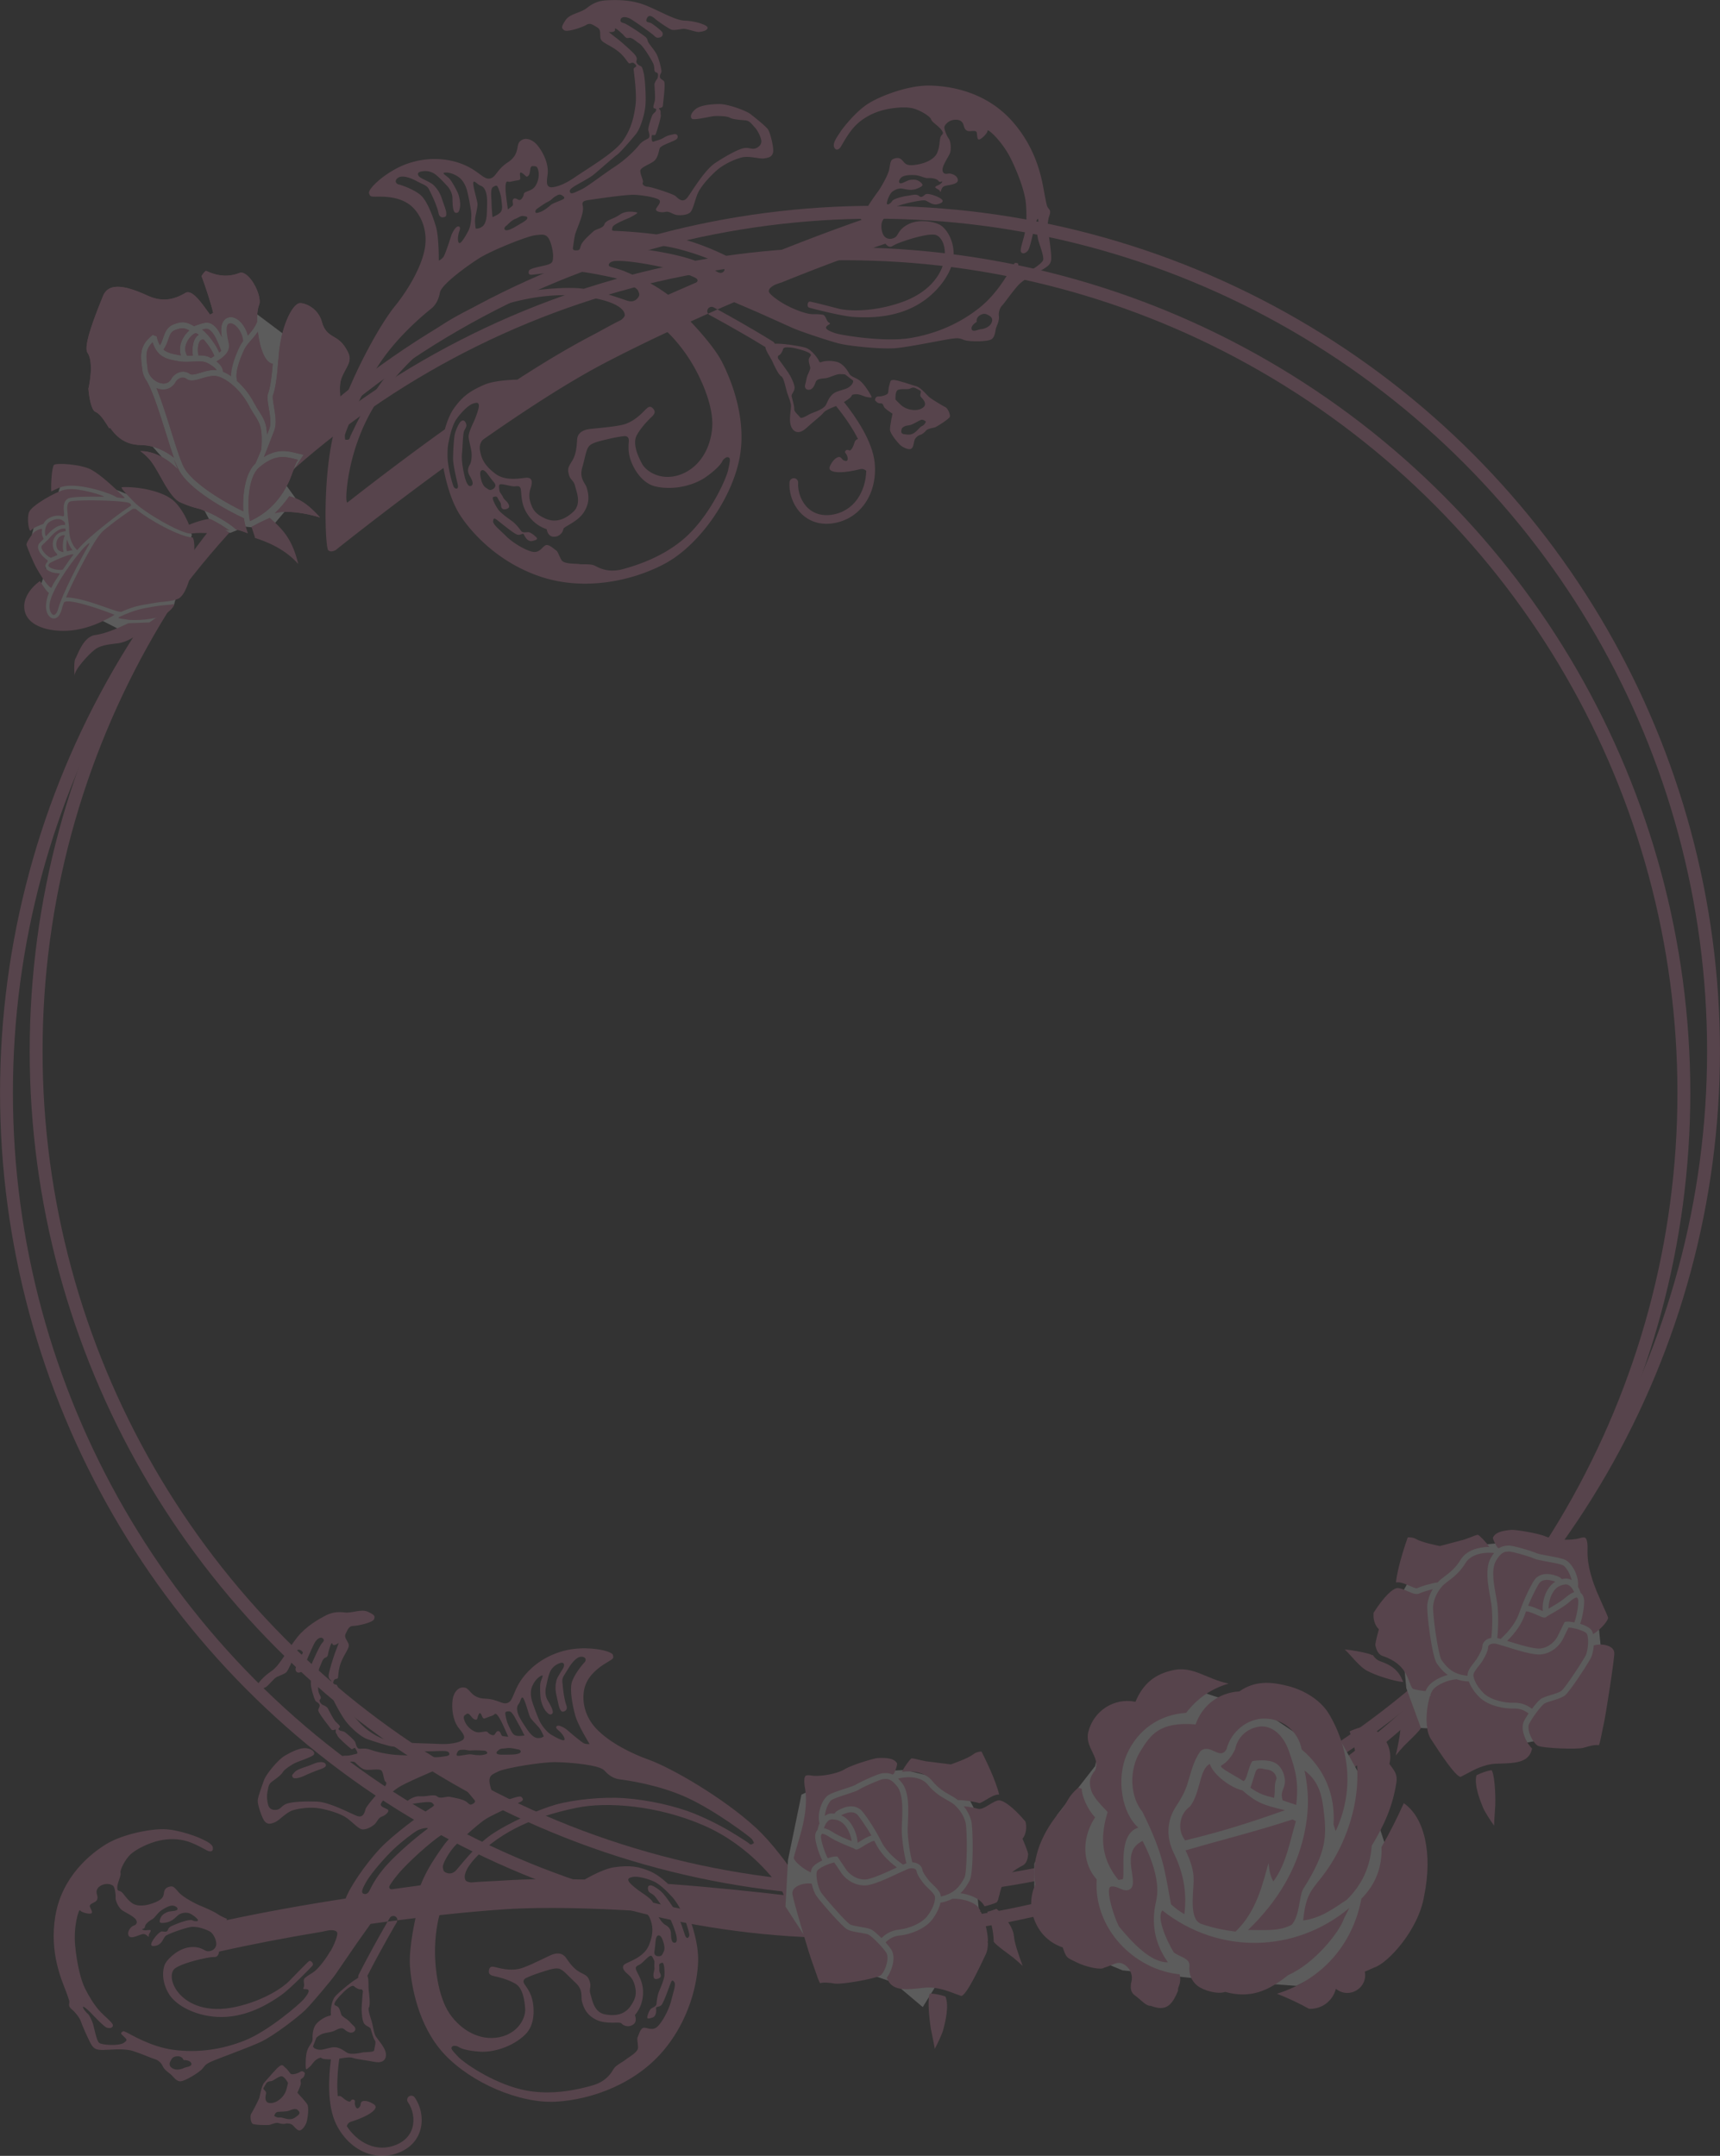 <svg xmlns="http://www.w3.org/2000/svg" viewBox="0 0 438.48 549.47"><rect x="0" y="0" width="438.48" height="549.47" fill="#333333" stroke="none"/><defs><style>.cls-1{fill:none;stroke:#e889ad;stroke-linecap:round;stroke-linejoin:round;stroke-width:3.28px}.cls-4,.cls-5{fill:#fff;stroke-width:0}.cls-5{fill:#e889ad}</style></defs><g style="isolation:isolate"><g id="_レイヤー_2" data-name="レイヤー 2"><g id="parts5"><g style="mix-blend-mode:multiply" opacity=".2"><g><path class="cls-5" d="M83.6 140.16c.7.83 2 .02 2 .02.22-.18 12.37-9.91 27.46-20.91 0 0 1.08 6.79 3.88 11.46 2.17 3.61 8.74 11.9 20.09 15.98 11.34 4.09 23.91 1.53 32.48-3.06 8.56-4.59 16.78-16.1 18.94-26.47 2.15-10.37-2.2-20.67-4.41-24.97-2.21-4.31-8-10.25-8-10.25 1.54-.7 3-1.36 4.48-2.02-.24-.33-.29-.76-.09-1.14a1.1 1.1 0 011.49-.46c.02 0 .38.2.98.53 1.39-.61 2.78-1.22 4.26-1.85l.59.25 5.03 2.16c1.12.48 7.59 3.41 9.42 4.22 1.82.81 9.6 3.42 11.98 3.97 2.39.55 10.77 1.52 14.66 1.07 3.9-.44 11.64-2.08 13.93-2.38 2.31-.31 2.19.22 3.63.5 1.44.27 5.07.27 6.2-.26s1.08-2.26 1.38-3.09c.3-.82.8-1.82.67-2.92-.15-1.09.34-2.21.85-2.71.5-.5 2.26-3.06 3.92-4.96 1.66-1.91 5.4-3.57 6.7-4.38 1.3-.82 1.81-1.32 1.87-2.59.07-1.27-.61-6.11-.84-7.06-.23-.95.05-2.89.27-3.57.21-.67.54-1.38 0-2-.52-.63-.49-.51-1.06-3.38-.58-2.86-1.42-11.02-8.06-18.7-7.14-8.28-17.07-9.37-21.68-9.38-5.14 0-12.03 2.55-15.28 4.6-3.27 2.04-6.69 6.51-7.13 7.24-.44.74-2.08 2.76-1.55 3.89.51 1.12 1.35.42 1.71-.17.36-.58 1.74-3.18 3.31-4.93 1.58-1.76 3.74-3.16 6.29-4.03 2.54-.87 6.21-1.26 8.3-.89 2.1.36 4.92 2.18 5.09 2.89.17.71 1.9 1.66 2.66 2.74.76 1.06.12.97-.21 1.68-.33.71-.17 2.41-.88 4.09-.72 1.67-2.97 2.73-5.51 3.09-2.54.37-2.74-.46-3.42-1.17-.68-.72-1.42-.66-2.21-.35-.79.32-.77.94-1.1 2.65-.34 1.71-2.4 5.09-2.88 5.7-.47.62-2.44 3.35-2.92 4.47-.48 1.12-1.52 2.5-1.52 2.5l.3.22c-9.43 3.29-19.88 7.32-30.33 11.69l-.47-.36c-3.61-2.5-11.36-5.76-16.42-6.78-6.19-1.25-13.3-1.65-15.57-1.73-1.04-.03-.92-.15-.73-.95.18-.8 3.97-2.21 4.41-2.44.44-.24 2.34-1.2 1.81-1.32-.53-.12-2.77-.58-4.37.57-1.6 1.14-3.55 1.36-3.91 2.45-.37 1.09-2.1 1.14-2.82 1.81-.71.67-2.79 2.43-3.15 3.52-.36 1.09-.3 1.33-1.3 1.32-1.01 0-.76-.57-.68-1.22.1-.65.32-2.33.52-3 .22-.68 1.23-3.18 1.51-4.12.27-.94.63-2.03.37-3.1-.26-1.07.45-1.24 1.66-1.41 1.2-.17 9.42-1.42 11.58-1.31 2.15.1 5.42.68 6.19 1.25.77.57-.37 1.59-.7 2.3-.33.71 1.26 1.07 2.33.81s1.92.66 2.95.79c1.03.12 2.39.04 3.25-.54.85-.58 1.2-2.79 1.98-4.74.77-1.94 3.15-4.52 4.91-6.08 1.75-1.55 4.55-2.86 6.45-3.32 1.9-.46 4.36.44 5.69.25 1.34-.2 2.01-.49 2.25-1.55.25-1.07-.7-4.97-1.29-5.82-.58-.86-3.37-3.06-4.46-3.92-1.09-.86-5.77-2.6-8.01-2.56-2.25.04-4.82.29-6.07 1.35-1.24 1.05-1.37 2.08-.78 2.44.59.35 4.62-.63 5.47-.7.85-.08 3.36-.06 4.1.38.73.45 2.77.58 3.92.68 1.15.1 1.59.86 2.44 1.78.85.92 1.43 2.29 1.63 3.11.2.83-.1 1.65-1.23 2.18-1.13.52-1.82-.31-3.36.06-1.54.38-4.41 1.96-7.11 3.74-2.7 1.79-5.8 7.05-7.02 8.71-1.23 1.68-2.43.34-3.07-.25-.65-.59-6.21-2.37-7.1-2.4-.88-.04-1.53-.63-1.26-1.08.27-.44-.81-2.31-.63-3.1.18-.8 2.49-1.6 3.44-2.34.96-.73 1.2-2.29 1.47-3.23s4.17-1.89 4.5-2.59c.33-.71-.17-1.22-.88-1.05s-1.56.26-2.54.87c-.98.62-1.84.7-2.52.99-.68.29-.56-.74-.58-1.36-.02-.62.77.06 1.01-.5s1.44-4.36 1.3-4.95c-.14-.59.15-.91-.34-1.42-.5-.5.85-.08.89-.97.04-.88.74-5.69.25-6.2-.5-.5-1-.51-1.03-1.13-.03-.62.42-.85.4-1.47-.03-.62-.69-3.34-1.33-4.43-.65-1.1-1.5-2.02-1.9-2.67-.41-.65-.23-.95-.72-1.45-.5-.5-4.86-3.46-5.65-3.63-.8-.19-1-.51-.75-1.07.24-.55 1.34-.7 2.66.11 1.32.81 5.25 3.61 5.76 4.11.49.5.79.68 1.5.51.71-.17.83-.7.72-1.18-.11-.47-2.26-2.08-2.85-2.43-.59-.36-1.65-.1-1.17-1.22.48-1.12 1.37-.58 2.15.11.79.68 3.5 2.53 4.17 2.74.67.21 2.1-.13 2.96-.22.85-.08 3.21.85 3.95.8.74-.05 1.33-.2 1.77-.43.44-.24.82-.7.09-1.15-.73-.45-2.79-1.2-5.45-1.31-2.65-.1-7.09-2.91-10.66-4.17-3.56-1.26-7.28-1.11-9.26-1.01-1.97.1-3.45.72-5.02 1.97-1.58 1.26-4.29 1.42-5.4 3.07-1.1 1.65-1.13 2.03-.36 2.59.76.57 4.69-.77 5.67-1.38.98-.62 1.77.07 2.8.69 1.03.62.55 1.74.81 2.8.26 1.07 2.11 1.49 4.26 3.1s2.69 3.35 3.17 3.24c.47-.12.77-.44 1.44.27.68.72-.47.62-.45 1.24.03.62.88 6.17.48 9.15-.41 2.98-.99 5.75-3.1 8.89-2.11 3.15-8.48 6.82-12.46 9.54-3.98 2.72-6.03 2.47-6.03 2.47-1.54-.13-.84-2.46-.78-3.7.14-2.54-1.24-5.26-2.55-6.89-1.44-1.78-3.44-2.3-4.63-1-.93 1.01.04 3.25-2.98 5.23-3.03 1.99-3.03 3.99-4.75 4.16-1.71.16-2.97-2.41-7.74-4.01-3.04-1.02-7.66-1.64-12.97.15-5.33 1.8-10.23 6.37-9.94 7.56s.69.83 3.47.91c2.77.08 5.91.75 8 3.06 2.23 2.46 3.53 6.28 2.68 10.49-1.04 5.14-4.82 10.99-7.54 14.33-4.33 5.33-11.97 19.56-15.12 30.49-3.52 12.25-2.64 30.82-1.94 31.65zm61.72-91.13c-.29-.68.48-1.12 1.02-1.5.53-.38 3.75-2.04 4.91-2.95 1.15-.91 5.16-4.51 6.02-5.1.86-.59 3.69-3.9 4.84-5.31 1.16-1.41 2.19-4.92 2.41-7.1.22-2.19-.08-7-.39-8.3-.32-1.3-.43-1.78-.84-1.93-.41-.15-1.18-.71-1.05-1.24.12-.54.27-.94-.58-1.87-.85-.92-3.4-3.18-4.16-3.75s-2.32-1.82-2.32-1.82 1.79.19 1.59-.64c-.2-.83 1.27.57 1.92 1.16.65.59.79 1.18 1.61.98.83-.2 1.85.93 2.74 1.47.88.54 2.96 3.91 3.48 5.04.51 1.12.01 2.12.8 2.3.8.19.26 1.57.26 1.57s-.77.94-.74 1.56c.02.62.24 3.07.1 3.98-.16.92-.67 1.91-.14 2.03.53.13.56.24.41.66-.15.41-.74.56-1.04 1.38-.3.82-1.03 3-.88 3.59.14.59.53 1.62-.01 2.01-.53.38-1.48.61-2.34 1.7-.86 1.08-3.15 3.52-6.17 5.51-3.03 1.99-7.24 5.26-8.6 5.85-1.37.58-2.56 1.37-2.84.69zM247.7 83.86c-.23-.95 1.3-1.82 1.3-1.82s-.26-1.06.84-1.7c1.1-.64 1.69-.28 2.42.16.73.44.9 1.16.37 2.03-.54.88-1.82 1.32-2.56 1.37-.73.05-2.15.9-2.38-.04zm-51.67-9.6c-.17-.71.92-1.35 1.36-1.59.45-.24 1.85-.68 1.85-.68 9.28-3.75 18.37-7.15 26.5-9.89 0 0 .8 1.23 1.78.61.98-.61 2.48-1.11 3.75-1.53 1.28-.44 5.83-1.79 7.33-1.28 1.51.51 2.76 3.09 2.08 6.51-.67 3.41-3.54 8.12-11.05 10.7-7.5 2.58-13.76 2.1-15.77 1.58-2-.52-6.95-1.81-7.45-1.82-.54 0-.8 1.32-.13 1.54.67.21 8.43 2.21 11.35 2.37 2.92.16 9.38.47 15.39-2.62 6.01-3.08 9.97-8.93 10.09-13.09.11-4.16-2.09-7.01-3.52-7.78-1.44-.78-5.14-1.51-7.83-.23-2.69 1.28-2.7 2.79-3.44 3.34-.75.56-1.95.73-2.78-.07-.82-.8-1.1-2.99-.59-3.99.51-1 2.23-3.17 3.83-3.81 1.6-.64 6.24-1.64 7.03-1.45.8.18 1.82 1.3 3.23.96 1.42-.35 1.67-.9.63-1.53-1.03-.63-3.21-1.35-3.74-.97-.54.38-1.01 1-1.66.4-.65-.59-1.79-.19-2.89-.04-1.09.13-3.57.74-3.93 1.33-.36.59-1.22 1.17-1.34.7s.64-2.53 1.39-3.09c.74-.56 1.66-.91 2.57-.75.91.15 2.27.58 3.75-.03 1.49-.61 1.66-.9.87-1.59-.79-.69-1.56-.75-2.53-.64-.98.11-2.34 1.2-2.81.81-.47-.39.16-1.42.96-1.73.79-.32 2.65-.4 3.72-.16 1.06.24 1.79.69 2.53.64.74-.06 2.27.08 2.68.72.42.65 1.31-.32.85.42-.44.73-2.16.9-1.54 1.38.62.47.82.3 1.08.86.27.56.19-.8.95-1.24.78-.43 3.67-.39 3.61-1.63-.05-1.24-1.82-1.81-2.52-1.64-.71.17-1.39-.04-1.39-1.04 0-1.01 1.29-2.94 1.8-3.95.5-1 .34-3.21-.22-3.95-.55-.75-1.22-2.46-1.1-2.99.12-.53 1.08-1.77 2.81-1.81 1.75-.05 2.03 1.13 2.15 1.61s.43 1.27 1.32 1.3c.88.04 1.91-.34 2 .52.09.85.08 1.86.75 1.56.68-.29 1.99-1.61 1.97-2.22-.03-.62 3.79 2.7 6.06 7.41 2.27 4.71 3.48 8.67 3.71 11.12.21 2.45.2 4.96-.16 7.06-.38 2.09-1.39 4.59-1.11 5.27.3.68 1.24.45 1.81-.31.56-.76 1.42-4.98 1.6-5.78.18-.79.82-2.83.99-2.12s-.07 1.77-.22 2.19c-.15.41-.04 1.89.22 2.95.26 1.07 1.54 4.26 1.27 5.2-.27.94-4.04 3.48-5.54 3.48-1.51 0-1.23-.45-1.06-1.25.18-.79.54-1.38-.11-1.47-.64-.09-.5 0-1.07.76-.57.77-3.41 6.59-8.33 10.54-4.92 3.96-10.91 6.66-17.64 7.8-6.73 1.13-17.7-.71-19.21-1.21-1.5-.51-2.76-1.08-2.29-1.7.48-.62 1.36-.59.62-1.03-.73-.45-.69-1.84-1.61-1.99q-.91-.16-2.53-.14c-1.62.02-4.95-1.3-6.98-2.43-2.03-1.13-4.03-2.65-4.2-3.36zm-75.92-20.23c.14 1.1-.02 3.51-.71 4.8-.69 1.3-1.92 3.47-2.38 3.08-.47-.39-.25-2.07.05-2.89.3-.83.3-1.32-.32-1.3-.62.03-1.48 1.62-1.7 2.3-.21.67-1.56 4.89-2.03 5.5-.48.61-1.16.9-1.16.9s.06-5.9-.71-8.59c-.78-2.69-2.18-6.36-3.67-7.87-1.49-1.51-5.05-2.78-5.86-2.96-.79-.18-1.13-1.1-.04-1.75 1.1-.64 3.16.11 4.6.89 1.43.78 2.65 1.1 3.11 1.99.46.89 2.13 4.12 2.55 6.4 0 0 .23.94 1.09.86.85-.08.88-.46.83-1.2-.06-.74-.64-2.1-1.13-3.61a8.175 8.175 0 00-2.08-3.38c-.82-.8-2.88-1.55-3.49-2.03-.62-.48-.79-1.19.16-1.42.95-.23 2.07-.25 3.21.35 1.15.59 2.88 2.56 3.55 3.27.67.71 1.34 1.93 1.36 3.05.03 1.12 0 3.63.81 3.81.8.18.98-.61 1.13-1.53.15-.91-.17-2.71-.65-3.72-.49-1-1.43-2.78-2.1-3.49-.68-.71-2.23-1.46-.99-1.51 1.23-.05 2.49.52 3.41 1.17.91.65 1.56 1.75 1.96 2.91.41 1.15 1.07 4.88 1.2 5.97zm3.89-4.58c.29 1.18.16 3.22.12 4.6-.02.98-.16 2.92-1.11 3.65-.96.73-1.74.55-1.74.55s-.26-1.57-.14-2.6c.13-1.04.68-2.92.59-3.78-.08-.85-1.26-4.7-1.06-5.37.21-.68 1 .51 1.82.81.83.3 1.24.95 1.52 2.13zm3.8 1.21c.15 1.59.38 2.54-.08 3.27-.45.74-2.17 1.41-2.17 1.41s-.24-2.57-.24-3.58c0-1.01-.39-3.66.38-4.1.77-.44 1.01-.5 1.3.19.29.68.73 1.93.8 2.81zm1.41 6.79s1.18-1.29 2.1-1.64c.92-.35 1.42-.85 2.07-.75.65.09 1.16.1 1.03.62-.12.54-2.02 1.49-2.67 1.9-.65.41-2.52 1.49-3.01.98-.5-.5.48-1.12.48-1.12zm8.08-13.61c.25 1.57-.48 3.74-1.69 4.41-1.21.67-1.98.61-2.07 1.26-.09.65-.72 1.68-1.28 1.44s-1.03-.63-1.41-.16c-.39.47.19 1.33-.21 1.68-.43.35-1.16.91-1.16.91s-.34-2.42-.44-3.39c-.12-.98-.37-3.54.23-3.69.59-.14-.06.26 1.48-.11s1.97-.1 1.89-.96c-.09-.85-.29-1.68.62-1.02.91.65.9 1.16 1.5.51.6-.64.16-2.42 1.05-2.38.89.03 1.24-.05 1.5 1.52zm3.16 8.37c-.62.53-1.66 1.41-2.58 1.76-.92.35-1.38.46-1.38-.04s.45-.74.45-.74 1.81-1.31 2.81-1.81c1-.49 1.04-.88 1.81-1.32.77-.44 1.1-.64 1.69-.28.58.36.76.57.47.89-.3.32-2.63 1.02-3.26 1.54zm15.9 18.55c2.65.61 6 2.55 6.33 3.35.31.8.52 1.12-.17 1.92-.68.79-1.53.87-2.33.69-.8-.18-8-3.01-13.08-3.28-5.84-.31-14.67.88-19.02 2.12-4.91 1.4-11.84 4.7-16.67 8.14-5.34 3.81-10.67 9.02-13.81 13.25-3.38 4.58-5.71 8.9-6.88 11.32-1.07 2.22-1.43 2.86-1.56 3.38-.12.53-.77.44-1.15.4 0 0-.14-.58-.06-1.24.1-.65 4.27-11.3 8.94-18.33 4.68-7.02 11.47-12.56 13.04-13.81 1.57-1.26 2.03-3.1 2.24-4.18.4-1.97 6.77-6.65 10.03-8.7 3.27-2.04 12.17-5.59 14.23-5.83 2.08-.25 2.57-.25 3.28.58.69.83 1.33 3.43 1.29 4.82-.04 1.39-.22 1.69-1.26 2.06-1.03.38-4.66.88-4.88 1.56-.21.68-.09 1.15.88 1.03.98-.11 7.79-.89 10.03-.93 2.25-.04 7.91 1.08 10.56 1.69zm-21.79 51c-1.15-.1-5.35 1.17-8.25-1-2.91-2.17-3.6-4.01-3.94-5.93-.35-1.92.84-2.83.84-2.83 10.62-7.43 21.8-14.71 31.11-19.56 4.89-2.55 10.23-5.18 15.82-7.8 0 0 2.69 2.41 5.5 6.73s6.2 11.64 5.94 17.21c-.28 5.57-3.2 10.54-8.02 12.34-4.82 1.8-8.79-.61-9.95-2.83-1.17-2.22-2.38-5.18-1.25-7.21 1.13-2.03 2.95-3.85 3.66-4.52.71-.68 1.3-1.32.46-2.24-.85-.92-1.42-.15-1.83.19-.43.35-2.83 3.32-6.17 4.01s-7.67.86-8.86 1.15c-1.18.29-2.4.96-2.5 2.61-.1 1.65-.23 3.68-1.22 5.31-.97 1.62-1.28 1.94-.9 3.48s1.23 1.45 1.6 2.99c.37 1.54 1.75 4.58-.51 6.64-2.25 2.05-4.59 2.74-6.98 1.7-2.38-1.05-3.26-2.09-3.9-4.19-.63-2.1.05-3.39.24-4.19.18-.8.28-1.94-.88-2.04zm40.21-56.11c-6.72-1.87-14-2.48-14-2.48-.45-.27 1.63-1.02 2.75-1.04 1.13-.02 4.84.32 7.87.97 3.04.64 8.19 2.26 10.49 3.46 2.29 1.2 3.08 1.88 2.73 2.47-.37.59-.98.62-1.54.38-.55-.24-3.19-2.32-8.29-3.75zm-4.46 9.48s-1.87-1.43-4.05-2.65c-2.18-1.23-4.54-2.28-6.78-3.23-2.23-.96-4.16-1.12-4.27-1.59-.12-.47.46-1.05 1.61-1.14 3.07-.24 10.79 1.14 15.36 2.4 2.43.68 4.65 1.62 5.24 1.98s.47.89.02 1.12l-7.13 3.11zm-44.58 57.67q.04-.89.62-.53c.59.35 4.69 3.86 5.6 4.02.91.16 1.37-.58 1.62-.02.27.56.97 1.89 2.15 1.61 1.18-.29 1.51-.49.86-1.08-.64-.6-1.41-1.16-1.91-1.17-.5 0-1.44.23-1.82-.31-.39-.53-1.32-1.8-2.38-2.55-1.05-.75-2.88-2.06-3.46-2.91-.59-.86-1.88-3.05-1.16-3.22s.85-.09 1.12.48c.26.56.73.95.75 1.57.03.62.2 1.33 1.26 1.07s.92-.85.52-1.5c-.41-.65-.97-.89-1.27-1.57-.29-.68-.9-1.16-.93-1.78-.02-.62-.37-1.54.51-1.5.89.03 2.66.61 3.4.55.74-.06 1.33-.2 1.53.63.2.82.07 2.36.65 4.22.57 1.87 2.44 4.92 5.98 6.06 0 0 .22 1.95 1.85 1.93a2.41 2.41 0 002.4-1.96c.09-.65 3.58-1.75 5.22-4.28 1.55-2.41 1.3-4.45.71-6.31-.37-1.19-1.93-2.29-1.11-5.11.81-2.83.97-4.74 1.89-5.59.92-.85 3.19-1.28 4.85-1.68 1.65-.4 3.22-.65 3.95-.71.74-.05 1.21.33 1.18 1.21-.04.89-.29 2.45.35 4.55.63 2.1 2.76 6.22 6.48 7.07 4.77 1.09 9.92-.4 12.7-2.34 2.78-1.93 4.04-3.48 4.28-4.04.24-.56.68-.79.68-.79s.4-.47.95-.23c.56.24.29 1.18-.11 3.16-.4 1.97-4.08 10.51-9.94 16.31-5.85 5.8-13.79 8.14-16.85 8.98-3.87 1.07-6.22-.36-7.23-.87-1-.51-3.06-.26-3.98-.41-.91-.15-3.86.07-4.51-1.03-.64-1.1-.9-2.17-1.34-2.43-.44-.27-1.76-1.58-2.58-1.37s-1.44 1.85-3.09 1.75c-1.65-.11-5.3-2.22-7.11-4.04-1.82-1.81-3.34-2.94-3.31-3.82zm-3.09-10.64c-.17-.71-.49-2.01.19-2.3.68-.3 1.5 1.01 2.05 1.75.56.74 1.08 1.36 1.08 1.36.52.62.43 1.27-.34 1.71s-.98.11-1.71-.34c-.73-.44-1.11-1.48-1.28-2.19zm-8.55-5.81c-.05-2.75.32-3.84.32-3.84s.67-3.92 1.99-5.74c1.3-1.82 3.02-3.5 4.18-3.9 1.16-.4 1.45-.23 1.5.51.06.73-.93 3.36-1.35 4.21-.41.85-1.23 2.67-1.26 3.56-.04.89.58 2.87.71 3.96.15 1.09.02 2.63-.43 3.36-.45.74-.61 1.65-.15 2.54.48.88 1.3 2.19.66 2.72-.62.53-1.29-.18-1.81-2.31s-.83-4.43-.67-5.85c.15-1.41.21-4.81.51-5.63.3-.82.83-1.2.51-2-.31-.8-.72-.95-1.26-.57-.53.38-1.43 2.35-1.64 3.53-.21 1.18-.41 4.49-.39 6.11.01 1.63.99 5.63 1.16 6.35.37 1.54-.57 1.27-.92.85-.35-.42-1.62-5.12-1.66-7.86zm-25.79 9.77c.07-1.77.89-13.86 8.68-25.02 7.8-11.17 19.01-19.15 26.73-21.9 7.71-2.75 17.92-5.41 28.55-3.06 6.75 1.49 7.03 3.68 7.02 4.18 0 .5-.94 1.23-.94 1.23-2.68 1.31-5.13 2.75-7.61 4.04-5.91 3.09-12.36 6.97-18.84 11.17 0 0-5.53.06-8.36 1.27-4.07 1.74-5.82 3.29-7.79 6.02-1.52 2.11-2.32 5.36-2.32 5.36-10.36 7.43-19.46 14.44-24.91 18.71 0 0-.28-.22-.21-2z"/><path class="cls-5" d="M223.06 101.99s.58.87 1.32.81c.74-.05.7.33.97.89.26.57 2.17 1.73 2.17 1.73s-.64 3.04-.64 4.04c0 1.01 1.75 3.08 2.43 3.79.67.71 2.09 1.37 2.8 1.2.7-.17.8-1.32.98-2.12.19-.8 1.04-1.38 1.51-1.49s1.1-.64 1.49-1.11c.39-.47 1.71-.67 2.19-.78.47-.12 3.62-2.13 3.85-2.69.24-.56-.55-2.25-1.11-2.49-.56-.24-3.35-1.94-3.97-2.42-.62-.47-2.25-2.58-3.46-2.91-1.21-.33-4.77-1.59-5.77-1.6-1 0-.78.44-1.08 1.27-.3.82-.21 1.68-.36 2.09-.15.41-1.54.88-2.43.84-.89-.03-.89.96-.89.96zm9.75 2.51c-1.53-.13-2.56-.75-3.21-1.35-.65-.6-1.31-1.31-1.31-1.31s-.12-1.47.34-2.21c.44-.74 2.68-.28 3.25-.54.56-.26 1-.49 1.74-.05.74.45 1.24.45 1.12.98-.12.53-.3.83.19 1.33.51.51 1.06 1.25.85 1.93-.22.68-1.43 1.35-2.97 1.22zm-2.95 4.85c.12-.53 1.03-.88 1.89-.96.85-.08 2.24-1.05 2.93-1.34.68-.29 1.36.42 1.36.42s-.3.83-.98 1.11c-.68.3-1.1 1.15-1.96 1.73-.86.59-1.51.49-2.54.37s-.83-.8-.7-1.33zM182.9 78.87c-.8.35-1.6.71-2.39 1.07.09.14.22.27.37.35.08.04 7.22 3.86 14.24 8.17 0 .02 0 .02-.01.04.12.98 1.43 2.78 1.72 3.46.29.68 1.62 3.62 2.33 3.94.7.34 1.13 3.1 1.57 4.38.43 1.27.95 2.39.92 3.28-.04.89-.47 3.25-.12 4.67.34 1.42 1.72 2.96 3.98.91 2.26-2.06 3.86-3.19 4.43-3.96.47-.63 2.22-1.32 3.19-1.69 2.4 2.95 4.29 5.79 5.59 8.39-.35.12-.7.34-.84.77-.26.94-.89 2.47-1.48 2.11-.59-.36-1.31.32-.8.82.49.51.87 2.04-.04 1.89-.91-.15-.76-.56-1.35-.92-.59-.35-1.63.52-2.17 1.41-.54.88-1.28 1.94.81 2.31 2.1.36 5.53-.47 6.46-.7.61-.15 1.14.09 1.52.43-.14 5.2-3.02 10.36-8.85 11.21-2.35.33-4.4-.24-5.95-1.66-1.7-1.57-2.71-4.11-2.56-6.5.04-.6-.42-1.13-1.03-1.17-.62-.03-1.13.43-1.17 1.04-.19 3.06 1.07 6.22 3.27 8.25 1.43 1.31 3.94 2.76 7.77 2.21 6.95-1.01 11.44-7.49 10.67-15.42-.54-5.54-4.86-11.77-7.83-15.49.55-.33 1.11-.71 1.51-1.05.83-.7.06-.77 1.28-.93 1.2-.17 2.41.66 3.18.73.77.06 1.36.42.89-.47-.47-.89-1.7-2.84-2.78-3.71-1.09-.86-2.24-.96-2.68-1.73-.44-.77-1.51-2.64-3.25-3.09-1.74-.46-3.54-.14-3.99.09-.44.23-.61-.48-.61-.48s-1.55-2.75-3.55-3.27c-2-.52-5.36-.95-6.87-.96h-.76c-.09-.19-.21-.38-.42-.51-5.81-3.61-11.88-6.96-14.19-8.22zm15.71 11.66c.35-.09.89-.97 1.01-1.5s.74-.56 1.89-.46c1.16.09 4.1.88 4.87 1.45.76.57.05.74-.16 1.42-.22.68.37 2.04.34 2.42-.04.39-.45 1.23-.7 1.8-.24.55-.36 1.59-.57 2.27-.21.67-.04 1.38.85 1.42.89.04 1.42-.84 1.79-1.94.36-1.09 2.04-.87 2.87-1.07.82-.2 1.83-.7 2.65-.9s2.01.01 2.01.01l2 1.52s.26.56-.66 1.41c-.92.85-1.8.81-3.51 1.48-1.72.67-2.2 2.29-2.71 3.29-.5 1-2.46 1.73-3.49 2.1-1.03.38-2.73 1.66-3.11 1.13-.38-.53-1.61-1.49-1.51-2.13.08-.65-.52-2.63-.66-3.22-.14-.59.62-1.03.75-2.06.12-1.03-1.22-3.46-1.6-3.99-.37-.54-2.1-3-2.46-3.41-.35-.42-.23-.94.13-1.03z"/></g><circle class="cls-1" cx="223.02" cy="267.91" r="213.81"/><circle class="cls-1" cx="215.46" cy="278.5" r="213.81"/><path class="cls-5" d="M378.04 460.65c.46 1.14 1.79 3.15 2.85 4.67.02-.89.08-1.92.17-3.16l.13-2.08c.1-3.67-.29-8.22-.97-8.92-1.38.24-2.68.75-3.82 1.3-.67 2.52.95 6.49 1.64 8.19zm-21.03-21.08c.16 1.51-.56 5.11-1.19 7.85.71-.88 1.48-1.79 2.1-2.44l1.39-1.37c.9-.87 2.46-2.38 2.93-3.18.03-.05.05-.09.07-.14-.33-2.59 0-5.58.6-7.78-.86-.07-1.81-.28-2.42-.44-.66.69-1.33 1.61-1.9 2.6-1 1.72-1.71 3.64-1.58 4.9z"/><g><path class="cls-5" d="M344.5 422.17c1.24 1.38 2.65 2.93 3.94 3.63 2.23 1.21 6.82 2.69 9.28 2.9-.22-.56-.49-1.17-.87-1.78-1.21-1.97-3.17-2.87-4.93-3.49-.95-.33-1.56-.98-1.97-1.66l-.06.11c-.95-.55-4.84-1.28-7.06-1.48.54.52 1.09 1.13 1.67 1.76z"/><g><polygon class="cls-4" points="401.03 394.33 387.97 392.73 376.73 393.82 361.86 398.13 356.34 407.96 357.41 418.91 358.51 430.26 362.24 440.42 371.86 440.85 384.6 445.06 396.58 442.69 406.03 430.09 408.32 422.21 407.3 411.73 401.03 394.33"/><path class="cls-5" d="M403.69 445.46c1.63-.49 2.96-.83 3.93-.66.24-.56.53-2.04.72-3l.44-2.12c.53-2.15 2.82-16.96 2.76-18.4-.03-.58-.32-1.07-.87-1.44-1.05-.72-2.89-.89-4.37-.47-.1 1.26-.38 2.5-.79 3.29-.06.12-.15.28-.26.47-1.21 2.09-5.13 8.06-6.31 8.99-.7.55-1.96.94-3.17 1.31-.85.26-1.81.56-2.13.8-.74.57-2.43 2.71-3.5 4.55-.1.17-.2.35-.29.52-.3.56-.26 1.5.1 2.57.52 1.51 1.53 2.82 2.15 3.1 1.34.6 9.99.97 11.57.49zm-44.32-16.64c.32.85.58 1.53.93 1.65.81.26 2.31.5 3.11.55.19-.45.39-.83.6-1.11 1.08-1.44 3.12-2.49 5.07-3.02-1.27-.88-2.05-1.93-2.6-2.66l-.15-.21c-1.29-1.72-2.72-13.31-2.46-15.12.2-1.38.66-2.65 1.37-3.86-1.28.31-2.78.79-3.44 1.1-.78.36-1.76-.06-3-.6-.9-.39-2.02-.88-2.67-.78-1.05.16-3.16 1.9-5.95 6.27-.27 2.45 1 3.86 1.05 3.92l.29.31-.11.41c-.41 1.46-.83 3.27-.79 3.65l.04.16c.17.68.51 2.11 1.75 2.55 1.89.66 4.24 1.73 5.71 4.11.6.98.96 1.92 1.24 2.69z"/><path class="cls-5" d="M363.77 440.04h.09c0 .11-.01.23-.04.35.16 1.09.45 2.07.94 2.8l.68 1.04c3.78 5.82 6.12 8.73 6.96 8.63l1.41-.74c1.91-1.04 4.52-2.47 7.56-2.6l1.24-.04c3.52-.09 6.24-.34 7.44-2.4.23-.4.4-.88.52-1.43-.86-.83-1.62-2.15-2.01-3.3-.36-1.05-.65-2.55-.01-3.76.09-.18.2-.36.3-.55.25-.43.54-.88.84-1.33-.77-.55-1.92-1.34-3.89-1.26-2.21.09-6.35-.61-8.66-2.89-1.28-1.26-2.22-2.7-2.69-3.99-1.25-.06-2.3-.28-3.21-.6v.03c-2.01.15-4.88 1.26-6.03 2.79-.19.26-.39.67-.57 1.19l.14.08c-.05.09-.14.16-.25.22-.62 1.94-1.07 5.1-.76 7.73zm46.18-27.74c-.12-.45-.76-1.85-1.37-3.2l-1.46-3.32-.08-.19c-.81-2.03-2.48-6.27-2.33-10.57.08-2.23-.31-2.87-.55-3.05-.24-.19-.7-.16-1.53.09-1.96.59-6.41.5-8.6-.46-2.03-.88-7.85-1.77-8.76-1.68-2.83.25-4.14.81-4.68 1.98-.05.35.65 1.83 1.22 2.59.12.03.23.06.33.1.72-.48 1.39-.59 2.04-.64l.26-.02c1.13-.13 6.36 1.49 7.34 1.96.37.18 1.73.43 2.92.64 2.27.42 3.81.72 4.54 1.15 1.52.89 3.21 3.79 3.05 6.43l-.02.3c.31.52.54 1.08.69 1.58.31.22.62.61.79 1.27.35 1.32-.31 4.91-.92 6.6 1.3.39 2.53.99 2.99 1.78.14.24.24.54.32.87 2.43-1.57 3.86-3.66 3.82-4.21z"/><path class="cls-5" d="M381.67 417.48c.07.01.14.02.21.04l.68.2c2.4-2.18 4.02-4.46 4.8-6.8 1.2-3.57 3.39-7.88 4.08-8.58 1.09-1.12 2.61-1.44 4.51-.95 1.22.32 1.89.65 2.18 1.09.2-.05.4-.09.61-.12.73-.11 1.37.05 1.93.37-.4-1.68-1.42-3.32-2.16-3.75-.56-.33-2.58-.7-4.06-.96-1.71-.31-2.78-.52-3.3-.77-1.06-.51-5.8-1.88-6.52-1.82l-.32.03c-.73.05-1.65.12-2.95 2.36s-.47 6.35.04 9.13l.29 1.7c.33 2.28.3 6.47 0 8.84z"/><path class="cls-5" d="M395.48 411.31c-.49.28-1.05.6-1.18.71-.42.51-1.09.21-2.15-.27-.79-.35-2.32-1.05-3.13-1.06-.08.24-.17.47-.25.71-.79 2.35-2.32 4.64-4.55 6.81l.1.03c2.51.79 6.71 2.11 8.36 1.92 2.36-.26 3.88-2.07 4.4-3.1l1.79-3.66.39-.07c.4-.06 1.2 0 2.09.17.5-1.2 1.22-4.82.94-5.86-.07-.25-.24-.48-.25-.46-.09-.05-.51-.14-1.94 1.1-1.34 1.16-3.32 2.29-4.63 3.04z"/><path class="cls-5" d="M394.78 410c1.26-.72 3.14-1.8 4.36-2.86.84-.72 1.54-1.16 2.17-1.35-.46-1.06-1.32-2.12-2.34-1.96-1.5.23-2.42.86-3.17 2.16-.6 1.03-1.05 2.65-1.02 4zm-.28-4.76c.55-.94 1.2-1.63 2.01-2.11-.2-.08-.5-.18-.94-.29-2.03-.52-2.81.28-3.06.54-.33.35-1.74 2.93-2.94 5.87.92.15 2.01.6 3.19 1.14.18.08.38.17.55.24-.22-1.82.38-4.01 1.18-5.39zm-16.61 18.1l-.13.23-.69.92c-.37.45-.83 1.02-1.14 1.56-.12.2-.21.4-.27.59-.24.74.52 2.9 2.53 4.88 1.86 1.83 5.53 2.54 7.55 2.46 2.47-.1 3.98.95 4.81 1.54.82-1.09 1.64-2.04 2.2-2.46.53-.4 1.49-.7 2.6-1.04 1.03-.32 2.2-.68 2.69-1.06.9-.7 4.62-6.29 5.88-8.45.12-.2.21-.38.28-.51.71-1.37.9-4.62.33-5.6-.43-.73-3.35-1.55-4.66-1.59-.31.63-1.44 2.94-1.44 2.94-.05.1-.1.2-.16.3-.9 1.55-2.78 3.32-5.4 3.61-1.97.22-6.02-1.05-8.98-1.98l-2.33-.69c-.9-.2-1.57 0-1.89.25-.09.07-.16.15-.21.23s-.08.18-.08.28c-.03 1-.71 2.29-1.23 3.18-.09.16-.18.31-.26.44zm-1.98.21l.56-.73.14-.24c.37-.63 1.25-2.1 1.28-2.89.02-.64.32-1.22.86-1.64.39-.31.88-.5 1.42-.59.29-2.05.37-6.23.03-8.6l-.28-1.65c-.58-3.18-1.38-7.54.14-10.15.28-.49.56-.9.83-1.24-1.71-.23-5.69-.07-7.26 2.51-1.46 2.4-3.09 3.63-4.4 4.62-.67.51-1.26.95-1.67 1.44-1.23 1.46-1.95 3.02-2.2 4.76-.27 1.83 1.29 12.83 2.17 14l.16.21c1.03 1.38 2.56 3.43 6.44 3.74-.01-.33.02-.64.11-.91.3-.93 1.07-1.87 1.68-2.62z"/><path class="cls-5" d="M376.82 391.18c-.27-.05-1.3.37-1.91.62l-1.66.6-6.17 1.64-.17-.03c-.44-.09-4.37-.87-5.88-1.74-.8-.46-1.67-.47-2.16-.43-.58 1.65-2.63 7.68-2.99 11.47h.02c1.07-.16 2.35.39 3.48.89.61.26 1.53.66 1.8.61.91-.42 3.75-1.33 5.32-1.49.51-.57 1.14-1.06 1.81-1.56 1.27-.96 2.71-2.05 4.03-4.2 1.57-2.58 4.89-3.3 7.32-3.29-.9-1.37-2.45-2.89-2.85-3.06z"/></g></g><g><polygon class="cls-4" points="341.01 442.32 334.82 444.75 322.55 436.54 301.58 429.7 281.91 438.04 279.16 450.15 269.52 462.53 263.68 475 263.67 488.64 270.09 495.51 286.14 502.18 305.07 504.29 330.48 506.14 346.42 498.06 355.35 476.92 348.17 455.17 341.01 442.32"/><path class="cls-5" d="M312.35 507.67c-1.89.69-5.52-.31-7.09-1.56-1.57-1.26-2.22-3.04-2.04-5.07.17-1.97-2.55-2.24-4.02-3.47-2.28-3.82-4.3-9.06-2.87-10.65 14.22 11.25 33.75 10.99 47.66-.63l-1.39 2.73c-1.07 3.34-7.51 11.46-14.17 14.36-5.18 4.12-9.71 6.06-16.08 4.3z"/><path class="cls-5" d="M344.04 441.28c2.68-1.19 4.69-1.84 7.47.36 2.37 1.95 3.4 5.08 2.69 7.93 1.36 1.85 2.11 2.67 1.77 4.83-.96 6.09-3.13 10.83-6.27 16.03-.4 5.44-2.49 9.96-6.38 13.78-3.84 2.53-6.56 4.61-11.11 5.27.66-6.23 1.79-7.37 4.61-10.91 7.36-9.25 12.13-24.49 7.22-37.29z"/><path class="cls-5" d="M329.33 490.54c-3.05 1.71-6.79 1.37-11.16 1.36 7.54-7.3 12.34-15.36 14.31-24.47 1.36-6.29 1.14-11.02.09-16.18 3 2.24 4.22 5.18 4.74 9.13.99 7.5 1.08 11.3-5.04 20.99-1.12 1.78-.83 6.65-2.93 9.16z"/><path class="cls-5" d="M314.99 492.32c-3.16-.41-5.63-.91-8.84-1.99-2.92-1.2-1.99-7.13-1.86-10.79.1-2.76-.8-5.32-2.07-7.93 10.01-2.91 17.37-4.66 27.28-7.88l.87.44c-1.46 4.73-2.43 10.96-5.76 15.35-.82-1.45-1.05-2.91-1.23-4.66-1.45 5.01-2.93 12.23-8.4 17.45z"/><path class="cls-5" d="M315.94 431.1c3.87-2.72 7.83-2.55 12.41-1.38s8.55 3.88 10.53 7.25c5.36 9.14 6.26 19.86 1.62 29.73l-.55-1.69c.51-7.56-2.32-14.23-8.1-19.11-.87-4.53-4.63-7.74-9.24-7.88-4.61-.13-8.8 3.33-9.93 7.8-1.69 3.02-4.15-1.67-6.67.52-1.84 2.61-2.33 5.3-3.3 8.35-.69 2.15-1.67 3.84-2.9 5.71-2.41 3.66-2.53 7.93-.58 11.89 2.47 5.01 3.39 9.99 2.71 15.59-1.28-.76-2.3-1.52-3.41-2.51-1.63-8.52-1.72-12.3-7.26-23.53-3.27-4.03-3.45-10.71-.64-15.35 2.81-4.63 5.16-7.69 14.17-6.99 1.71-4.91 5.95-8.1 11.14-8.4z"/><path class="cls-5" d="M308.42 449.59c.93 2.82 5.4 6.1 8.3 6.72 3.47 3.01 5.2 3.78 10.87 5.05-9 3.21-16.47 5.56-25.47 7.71-1.04-1.37-1.43-2.92-1.17-4.63.25-1.7 1.08-3.07 2.47-4.08 2.64-3.51 2.32-9.5 5-10.77zm12.56-9.52c3.12-.45 6.11 1.98 7.58 6.16 1.9 5.41 2.49 8.07 1.9 13.8l-3.47-1.17c-.43-1.51-.23-1.92.32-3.4.68-1.82-.06-4.32-1.51-5.63-1.45-1.32-4.16-1.34-6.53-.98-1.14 1.71-1.34 4.79-2.28 5.11-1.85-1.28-6.5-3.48-5.63-3.98 1.47-.85 2.62-2.26 3.5-4.13.63-3.1 3.01-5.33 6.13-5.78z"/><path class="cls-5" d="M318.77 455.66l1.35-4.19c.54-1.2 1.67-.63 2.74-.48 1.54.16 2.34.99 2.59 2.28-.75 1.85-.25 2.34-.64 4.96-2.64-.63-3.79-1.05-6.04-2.57zm-27.49 13.53c2.58 4.97 4.53 10.86 3.45 15.35-1.34 5.61-.35 10.91 3.01 15.59-4.29.14-9.03-4.91-12.52-9.17-1.89-3.96-3.3-9.83-2.05-10.11 1.74-.39 3.2 1.58 4.79.72 2.85-1.55-2.86-9.45 3.32-12.37z"/><path class="cls-5" d="M299.35 425.62c4.92-.96 8.45 2.42 13.86 3.47-4.5 1.35-7.96 3.74-10.83 7.47-6.81.43-12.39 4.33-15.12 10.59-2.74 6.25-1.28 14.95 2.93 18.65-5.24 1.71-3.31 10.82-3.94 13.15l-1.12.21c-5.13-6.2-4.28-12.33-2.76-17.33-1.9-2.01-3.86-3.95-4.32-5.95-.47-1.99-.12-3.09 1.14-4.7 1.39-3.41-2.75-5.8-1.74-9.79 1.34-5.35 6.58-8.77 12.01-7.65 1.94-4.63 4.98-7.16 9.91-8.12z"/><path class="cls-5" d="M293.36 511.23c-1.23.1-2.6-1.65-3.9-2.54-1.3-.89-1.26-1.97-1.14-3.2.64-1.85-.1-3.85-1.81-4.83-1.7-.98-2.64.2-5.08.86-.55.63-4.47-.11-6.96-1.37-2.48-1.26-2.58-.92-3.54-3.8-3.27-1.13-5.64-3.32-7.02-6.49-1.38-3.17-1.37-6.4.02-9.56-1.23-6.86 2.09-13.72 6.58-18.95 1.71-2 1.55-3.29 4.39-5.74l.87.29c-.04 1.77 1.57 5.47 3.41 7.27-3.91 6.04-2.82 12.32.4 15.83-.83 12.39 9.38 23 21.14 24.2.56 2.6-.58 3.08-.39 4.15-1.59 3.84-3.08 5.36-6.97 3.88zm69.72-28.12c2.15-10.57.13-19.85-5.21-23.53-1.81 4.02-3.5 7.35-5.68 11.18.2 5.11-1.53 9.55-5.13 13.17-2.22 11.76-10.11 20.64-21.52 24.22 2.96 1.16 5.4 2.31 8.2 3.85 3.24.1 6.01-1.99 6.82-5.12 1.51 1.26 3.54 1.41 5.23.42 1.69-1.01 2.52-2.86 2.14-4.79.46-.17 1.32-.55 2.31-1.01 3.49-1.02 11.47-9.66 12.83-18.38z"/></g><g><polygon class="cls-4" points="83.64 93.68 84.73 104.83 79.12 113.27 74.83 119.72 72.46 123 75.4 127.06 68.8 134.86 62.6 134.24 58.63 135.85 53.26 132.27 51.01 128.02 45.17 125.1 41.63 116.91 35.26 109.71 30.37 84.58 40.75 79.48 50.01 78.58 54.75 82.22 58.29 77.78 63.33 78.44 83.64 93.68"/><path class="cls-5" d="M74.05 121.83l.78-2.1c.35-1.01.64-1.83 1.16-2.54l-.58-.13c-2.74-.71-5.34-1.37-9.37 2.12-2.87 2.49-3.07 9.96-2.32 13.64 4.71-2.12 8.18-5.81 10.34-10.99zM63.37 87.46v.08h-.06c-.41.49-.75.96-1.01 1.5-.62 1.29-2.6 5.68-1.85 7.91l-.12.07c1.65 1.44 3.21 3.35 4.33 5.46.51.97.99 1.72 1.41 2.38 1.13 1.77 1.88 2.96 2.01 5.93l.58-1.49c.53-1.32.16-3.51-.14-5.26-.28-1.66-.5-2.96-.15-3.85.45-1.11.9-4.07 1.16-7.46-.79-.15-1.49-.77-2.09-1.87-.82-1.52-1.42-3.9-1.7-6.31-.56.84-1.17 1.54-1.74 2.18-.22.25-.43.49-.62.73z"/><path class="cls-5" d="M46.67 118.67c1.94 4.26 10.41 9.27 15.35 11.63-.24-4.19.43-9.7 3.08-12.18.55-1.22 1.05-2.42 1.51-3.6.38-5.42-.32-6.53-1.7-8.7-.44-.68-.92-1.46-1.47-2.48-.13-.25-.28-.5-.42-.75-.05-.08-.09-.16-.14-.23-.11-.17-.21-.33-.32-.5-.06-.08-.11-.17-.16-.25-.12-.17-.23-.34-.35-.5-.04-.06-.09-.13-.14-.19-.16-.21-.32-.42-.49-.62-.06-.07-.12-.14-.17-.21-.12-.14-.23-.27-.34-.39-.07-.08-.14-.17-.22-.24-.11-.11-.21-.22-.32-.33-.07-.08-.15-.16-.23-.23-.13-.13-.25-.25-.38-.37-.12-.11-.23-.2-.34-.3-.11-.09-.21-.18-.31-.26-.09-.08-.18-.15-.28-.23l-.26-.2c-.1-.07-.19-.14-.29-.21-.08-.06-.16-.11-.25-.17-.17-.12-.34-.22-.51-.33-.08-.05-.15-.1-.23-.14-.1-.06-.2-.11-.29-.16-.08-.04-.15-.08-.22-.12-.09-.05-.19-.09-.27-.13-.07-.03-.13-.06-.2-.08-.11-.05-.22-.09-.32-.13-.06-.02-.12-.04-.19-.06l-.3-.09c-.07-.02-.14-.03-.21-.04-.08-.02-.16-.04-.24-.05a3.19 3.19 0 00-.42-.03c-1.11 0-2.25.34-3.25.64-1.46.44-2.82.85-3.81.13-.56-.42-1.12-.38-1.5-.26-.53.15-1.02.54-1.3 1.04-.82 1.45-2.23 2.13-3.88 1.85-.33-.06-.68-.16-1.01-.29 1.21 2.9 2.44 6.8 3.64 10.62 1.15 3.65 2.23 7.1 3.14 9.12z"/><path class="cls-5" d="M50.2 129.53c.65.16 1.18.31 1.89.66 1.59.45 5.96 2.78 8.06 4.74 1.17.29 2.21.66 3.01.98 0 0 0-.02-.01-.04-.02-.05-.03-.1-.05-.15-.05-.14-.11-.34-.19-.58-.02-.06-.04-.12-.06-.19-.07-.22-.13-.4-.18-.53-.03-.11-.06-.18-.06-.18-.17-.59-.31-1.32-.42-2.14-4.23-1.94-14.41-7.46-16.75-12.64s-.15.15-.15.15c-.04-.05-3.92-4.53-9.36-4.64h-.16c.73.51 1.47 1.16 2.26 2.03.95 1.06 1.87 2.69 2.84 4.43 1.52 2.72 3.24 5.81 5.17 6.64 2.25.97 3.36 1.26 4.17 1.46zm20.77-37.92c-.19 3.17-.66 7.39-1.36 9.12-.17.42.06 1.79.25 2.9.35 2.07.76 4.43.04 6.21l-1.06 2.73c-.49 1.28-1 2.58-1.54 3.9 3.52-2.2 6.16-1.53 8.53-.92l1.58.36c.11-.07.23-.14.36-.21l.78-.43c2.24-1.2 5.98-3.2 7.51-7.01.98-2.43.82-4.88.69-7.04-.11-1.81-.22-3.53.37-4.98.3-.75.65-1.4.99-2.03.93-1.72 1.48-2.77.56-4.56-1.23-2.42-2.41-3.12-3.55-3.79-1.19-.7-2.41-1.43-3.06-3.85-.64-2.35-2.35-3.71-3.79-4.33-.76-.33-1.44-.46-1.85-.41-1.89.2-4.98 6.3-5.39 14.31l-.03.03zm-26.63 25.03c-.67-1.88-1.38-4.13-2.11-6.48-1.71-5.44-3.65-11.61-5.31-13.77l.03-.03c-.33-.58-.55-1.22-.64-1.94l-.09-.67c-.41-3.18-.73-5.69 2.71-8.4l1.02.37c.21.95.5 1.67.83 2.26.4-.64.63-1.31.85-1.96.45-1.32.96-2.8 2.87-3.45 1.76-.61 2.8-.73 4.98.55 2.93-1.08 3.91-1.37 5.51.27.55.57 1.1 1.55 1.57 2.54-.23-1.42-.29-2.87.29-3.9.31-.56.79-.95 1.39-1.12.92-.27 1.94.08 2.89.96.87.8 1.7 2.13 2.06 3.66.87-.98 1.75-2.02 2.36-3.53-.04-1.76.13-3.36.54-4.38.46-1.15-.42-4.32-2.21-6.52-1.01-1.25-2.07-1.84-2.77-1.56-3.87 1.56-7.08.14-8.45-.46-.07-.03-.13-.06-.13-.06-.24.08-.73.67-1.15 1.34.97 2.44 2.8 8.2 2.96 9.41l-.8.39c-1.58-2.1-3.38-4.93-5.04-5.56-.63-.24-1.02-.08-1.26.07-3.24 1.93-6.14 2.17-9.38.77l-.51-.23c-2.37-1.04-6.79-2.98-9.4-1.69-.77.38-1.33 1.03-1.71 1.99-1.78 4.41-5.09 12.63-3.93 14.36 1.63 2.46.51 7.99.25 9.15.13 2.27.79 5.51 1.73 5.91 1.22.53 2.22 2.11 3.28 3.77l.3.48.2-.19c1.27 1.8 2.59 2.98 4.17 3.67 1.12.49 2.38.73 3.84.76 3.58.07 6.49 1.8 8.28 3.21z"/><path class="cls-5" d="M48.26 84.22c-1.47-.78-2.12-.63-3.46-.17-1.21.42-1.46 1.17-1.89 2.43-.27.78-.59 1.71-1.23 2.62.34.3.72.52 1.11.69.73.32 1.54.47 2.39.63l.54.11c.12.02.25.03.37.05-.36-1.16-.3-2.45.22-3.69.46-1.12 1.2-2.04 1.94-2.67zm2.4 1.1c-.43-.33-.7-.42-.78-.41-.58.13-1.74 1.11-2.33 2.53-.47 1.15-.42 2.24.16 3.24.48 0 .98-.03 1.46-.05-.22-1.46-.11-3.54.85-4.73.16-.2.37-.41.64-.57z"/><path class="cls-5" d="M38.9 87.25c-.61.59-1 1.16-1.24 1.75-.49 1.21-.32 2.54-.08 4.43l.08.68c.19 1.55 1.42 2.79 2.68 3.34.29.13.58.22.87.26.62.1 1.77.1 2.43-1.08.49-.87 1.29-1.52 2.2-1.78.9-.26 1.81-.1 2.55.44.51.37 1.55.06 2.75-.3 1.09-.33 2.32-.7 3.61-.7.15 0 .33.04.49.06-.41-.61-1.28-1.29-2.53-1.9-.86-.41-2.18-.35-3.58-.28-1.24.06-2.53.13-3.74-.12l-.53-.1c-2.23-.42-4.73-.89-5.95-4.7zm42.69 44.64c-2.77-3.07-4.99-4.73-7.85-5.39a29.484 29.484 0 01-3.7 4.34c2.25-.8 7.21-.3 11.55 1.06zM51 86.88c-.58.72-.68 2.49-.41 3.7 1.02 0 1.96.07 2.74.45.17.08.31.16.47.25l.75-.49.09-.06c-.28-.84-1.33-2.63-2.71-4.17-.53-.07-.78.15-.93.33zm12.45 16.47zm-7.02-7.08s-.07-.03-.11-.04c.07.02.13.05.2.08-.03 0-.06-.03-.09-.04zm7.68 37.99c1.61-.87 2.99-1.55 4.65-2.29 3.62 3.2 5.73 5.56 7.28 11.79-3.87-4.41-9.3-6.06-11.11-6.69l.08-.09s-.62-1.86-.9-2.72z"/><path class="cls-5" d="M46.1 90.58c-.12-.02-.25-.02-.37-.05l-.54-.11c-.85-.16-1.66-.31-2.39-.63-.39-.17-.77-.39-1.11-.69.64-.91.96-1.84 1.23-2.62.43-1.26.69-2.02 1.89-2.43 1.33-.46 1.99-.61 3.46.17-.75.62-1.48 1.55-1.94 2.67-.51 1.25-.58 2.53-.22 3.69z"/><path class="cls-5" d="M44.85 91.95l.53.1c1.21.24 2.5.18 3.74.12 1.4-.07 2.72-.14 3.58.28 1.24.61 2.12 1.28 2.53 1.9-.16-.02-.33-.06-.49-.06-1.28 0-2.52.37-3.61.7-1.2.36-2.24.67-2.75.3-.74-.55-1.64-.7-2.55-.44-.91.26-1.71.91-2.2 1.78-.66 1.18-1.81 1.18-2.43 1.08a4.29 4.29 0 01-.87-.26c-1.27-.55-2.49-1.79-2.68-3.34l-.08-.68c-.24-1.89-.41-3.21.08-4.43.24-.59.63-1.16 1.24-1.75 1.22 3.81 3.72 4.28 5.95 4.7z"/><path class="cls-5" d="M49.17 90.62c-.49.02-.98.05-1.46.05-.57-1-.62-2.09-.16-3.24.58-1.42 1.75-2.4 2.33-2.53.08 0 .35.09.78.41-.27.17-.48.37-.64.57-.96 1.19-1.07 3.27-.85 4.73zm9.79 4.35c-.02.15-.03.31-.04.46 0 .17-.01.32-.01.48-.71-.49-1.42-.88-2.09-1.16-.05-.93-.61-1.81-1.68-2.63 1.38-.84 3.68-2.25 3.16-4.61-.31-1.41-.83-3.77-.3-4.72.07-.13.19-.29.48-.36.06-.02.13-.03.19-.04h.2c.04 0 .08.02.12.02a.2.2 0 01.09.02c.04 0 .08.02.13.04.03.01.07.02.1.04h.03s.07.05.11.07c.02.01.05.02.07.03.06.03.13.07.19.11.01 0 .02.01.03.02.15.1.31.22.46.37 1.02.95 1.71 2.46 1.8 3.85-.34.45-.65.91-.9 1.44-.78 1.63-1.88 4.25-2.14 6.58z"/><path class="cls-5" d="M56.42 89.41c-.16.17-.35.33-.56.49-.61-1.67-2.26-3.77-2.96-4.55-.56-.62-1.03-1.05-1.42-1.35.16-.05.3-.09.43-.12.03 0 .06-.02.08-.02.12-.03.24-.05.34-.07h.06c.11-.01.21-.02.3-.01h.02c.09 0 .18.02.26.04.06.02.11.03.17.06.02 0 .04.02.06.04.02.01.05.02.07.04.06.03.11.07.17.11.02.02.04.03.07.05.06.05.12.1.18.16.02.02.04.03.06.05l.26.26c.89.91 1.92 3.46 2.4 4.83zm-1.78 1.31l-.09.06-.75.49c-.16-.08-.3-.17-.47-.25-.78-.38-1.72-.46-2.74-.45-.27-1.2-.17-2.98.41-3.7.15-.18.4-.4.93-.33 1.38 1.55 2.43 3.33 2.71 4.17zM40.9 99.23c1.65.28 3.06-.4 3.88-1.85.28-.5.77-.88 1.3-1.04.38-.11.94-.15 1.5.26.99.72 2.36.31 3.81-.13 1-.3 2.14-.64 3.25-.64.13 0 .28.01.42.03.08.01.16.03.24.05.07.01.14.02.21.04l.3.09c.06.02.12.04.19.06.1.04.21.08.32.13.04.01.08.03.11.04.03.01.06.03.09.04.09.04.18.08.27.13.07.04.15.08.22.12.09.05.19.1.29.16.08.04.15.09.23.14.17.1.34.21.51.33.08.06.16.11.25.17.1.07.19.14.29.21.09.06.17.13.26.2s.18.15.28.23c.11.08.21.17.31.26.11.1.22.2.34.3.13.12.26.24.38.37.08.07.16.15.23.23.11.11.21.22.32.33.07.08.15.16.22.24.12.13.23.26.34.39.06.07.12.14.17.21.17.2.33.41.49.62.05.06.09.12.14.19.12.16.24.33.35.5.05.08.11.17.16.25.11.16.21.33.32.5.05.08.09.15.14.23.15.24.29.49.42.75a37.34 37.34 0 001.47 2.48c1.38 2.17 2.07 3.28 1.7 8.7-.47 1.18-.96 2.39-1.51 3.6-2.65 2.48-3.32 7.99-3.08 12.18-4.95-2.36-13.42-7.37-15.35-11.63-.92-2.02-2-5.47-3.14-9.12-1.2-3.82-2.43-7.71-3.64-10.62.34.14.68.24 1.01.29z"/><path class="cls-5" d="M66.03 119.17c4.03-3.49 6.63-2.83 9.37-2.12l.58.13c-.52.71-.81 1.53-1.16 2.54l-.78 2.1c-2.16 5.18-5.63 8.87-10.34 10.99-.75-3.68-.55-11.15 2.32-13.64zm7.71 7.33c2.86.66 5.08 2.32 7.85 5.39-4.34-1.35-9.29-1.86-11.55-1.06 1.3-1.25 2.6-2.78 3.7-4.34z"/><path class="cls-5" d="M76.39 77.27c.4-.04 1.08.08 1.85.41 1.44.62 3.15 1.98 3.79 4.33.66 2.42 1.88 3.14 3.06 3.85 1.14.68 2.32 1.38 3.55 3.79.92 1.8.36 2.84-.56 4.56-.34.63-.69 1.28-.99 2.03-.58 1.45-.48 3.17-.37 4.98.13 2.16.29 4.61-.69 7.04-1.53 3.81-5.27 5.81-7.51 7.01l-.78.43c-.13.07-.24.14-.36.21l-1.58-.36c-2.37-.61-5-1.27-8.53.92.55-1.32 1.05-2.62 1.54-3.9l1.06-2.73c.72-1.79.32-4.14-.04-6.21-.19-1.11-.41-2.48-.25-2.9.7-1.73 1.17-5.95 1.36-9.12l.03-.03c.41-8.01 3.51-14.11 5.39-14.31z"/><path class="cls-5" d="M67.44 90.86c.6 1.09 1.3 1.72 2.09 1.87-.26 3.38-.71 6.35-1.16 7.46-.36.89-.13 2.2.15 3.85.3 1.75.67 3.94.14 5.26l-.58 1.49c-.13-2.96-.88-4.16-2.01-5.93-.42-.66-.89-1.41-1.41-2.38a19.613 19.613 0 00-4.33-5.46l.12-.07c-.74-2.24 1.23-6.62 1.85-7.91.26-.53.61-1.01 1.01-1.5h.06v-.08c.2-.24.4-.48.62-.73.57-.64 1.18-1.34 1.74-2.18.28 2.4.88 4.79 1.7 6.31zm-35.22 21.82c-1.59-.69-2.91-1.87-4.17-3.67l-.2.19c-.11-.16-.2-.32-.3-.48-1.06-1.66-2.05-3.24-3.28-3.77-.94-.41-1.6-3.64-1.73-5.91.26-1.16 1.39-6.7-.25-9.15-1.16-1.73 2.15-9.94 3.93-14.36.38-.96.94-1.6 1.71-1.99 2.62-1.29 7.03.65 9.4 1.69l.51.23c3.24 1.41 6.14 1.17 9.38-.77.24-.15.63-.31 1.26-.07 1.66.63 3.46 3.46 5.04 5.56l.8-.39c-.17-1.21-1.99-6.97-2.96-9.41.42-.67.91-1.26 1.15-1.34 0 0 .06.03.13.06 1.37.61 4.59 2.03 8.45.46.7-.28 1.76.31 2.77 1.56 1.79 2.21 2.67 5.37 2.21 6.52-.41 1.02-.58 2.62-.54 4.38-.61 1.51-1.49 2.55-2.36 3.53-.36-1.52-1.2-2.85-2.06-3.66-.95-.88-1.98-1.23-2.89-.96-.6.17-1.08.56-1.39 1.12-.57 1.03-.52 2.47-.29 3.9-.47-.99-1.01-1.96-1.57-2.54-1.6-1.65-2.58-1.35-5.51-.27-2.18-1.29-3.22-1.16-4.98-.55-1.91.66-2.42 2.14-2.87 3.45-.22.65-.45 1.31-.85 1.96-.33-.58-.62-1.31-.83-2.26l-1.02-.37c-3.44 2.71-3.12 5.22-2.71 8.4l.09.67c.09.71.32 1.36.64 1.94l-.03.03c1.66 2.16 3.59 8.33 5.31 13.77.74 2.35 1.44 4.6 2.11 6.48-1.79-1.42-4.7-3.14-8.28-3.21-1.46-.03-2.72-.27-3.84-.76zm13.82 15.39c-1.93-.84-3.65-3.93-5.17-6.64-.97-1.74-1.88-3.37-2.84-4.43a13.94 13.94 0 00-2.26-2.03h.16c5.44.11 9.32 4.59 9.36 4.64l.15-.16c2.34 5.19 12.52 10.71 16.75 12.65.1.83.25 1.55.42 2.13.02.07.04.13.06.19.06.18.12.36.18.53l.06.18c.06.19.13.38.19.59.02.07.04.12.05.15 0 .02.01.04.01.04-.79-.32-1.84-.69-3.01-.98-2.1-1.96-6.47-4.28-8.06-4.74-.71-.35-1.23-.5-1.89-.66-.81-.21-1.92-.49-4.17-1.46z"/><path class="cls-5" d="M63.1 135.71c.02.05.03.1.05.15 0-.03-.03-.08-.05-.15zm-.44-1.3c.04.13.1.31.18.53-.06-.17-.11-.35-.18-.53zm-3.7-39.44c.25-2.33 1.35-4.95 2.14-6.58-.78 1.63-1.88 4.25-2.14 6.58zM62 86.95zm.9 48.18c.08.24.15.44.19.58-.07-.2-.13-.4-.19-.58zm-.3-.89s.03.07.06.18l-.06-.18zm-9.77 1.64c-4.95-.23-4.72.32-7.91 1.82-.96.44-3.74 1.68-5.37 3.01 1.82-4.95 10.99-8.26 14-8.47 1.86.89 3.35 1.79 5.02 3.01-1.75-.35-3.58-.28-5.13.73l-.61-.1z"/></g><path class="cls-5" d="M78.01 450.29c-.99.32-2.43.78-2.95 1.43-.51.65-.77.61-.45 1.23.33.63 2.08.06 2.82-.29.73-.36 3.19-1.39 4.08-1.67.87-.28 1.62-.64 1.58-1.11-.03-.48-.57-.67-.57-.67s-.55-.19-1.35-.05c-.81.14-2.17.82-3.16 1.13z"/><g><path class="cls-5" d="M192.48 465.65c-7.97-7.31-21.19-15.07-27.35-17.25-3.86-1.36-9.82-4.24-13.2-7.89-2.78-2.99-3.61-6.73-3.02-9.83.55-2.91 2.77-5.01 4.97-6.44 2.22-1.44 2.72-1.36 2.37-2.45-.35-1.1-6.58-2.39-11.8-1.21-5.2 1.18-8.63 3.97-10.59 6.3-3.08 3.65-2.83 6.37-4.3 7.08-1.47.71-2.47-.91-5.91-1.02-3.43-.12-3.75-2.4-5.01-2.77-1.61-.46-2.97.95-3.26 3.1-.26 1.97-.02 4.86 1.34 6.85.66.98 2.38 2.52 1.2 3.38 0 0-1.55 1.22-6.12.98s-11.55-.07-14.82-1.58c-3.26-1.5-5.1-3.46-6.91-5.68-1.8-2.22-3.86-7.14-4.14-7.66-.29-.52-1.17.13-.98-.79.2-.91.59-.79 1.03-.93s.02-1.83.97-4.19c.95-2.36 2.24-3.63 1.92-4.62-.32-.99-1.25-1.66-.73-2.68.52-1.02.82-1.96 1.93-1.95 1.09.01 4.94-.85 5.28-1.69.34-.84.13-1.13-1.58-1.92s-3.99.42-5.9.18c-1.9-.24-3.4 0-5.05.88-1.66.89-4.75 2.61-7.01 5.4-2.27 2.79-4.48 7.26-6.58 8.65-2.1 1.4-3.4 3.03-3.77 3.75-.37.73.17.92.64.89.48-.03 1.02-.21 1.65-.53.63-.33 2.08-2.24 2.81-2.6.74-.35 2.07-.78 2.51-1.28.44-.51 1.72-3.34 2.03-4.29.3-.95.75-1.82 1.69-1.15.94.67-.04.99-.34 1.57-.3.58-1.25 2.95-1.11 3.38.14.45.5.81 1.16.6.66-.21.81-.5.96-1.15.16-.66 1.96-4.87 2.64-6.18.67-1.31 1.63-1.73 2.1-1.4.48.33.47.69-.08 1.24-.56.54-2.63 5.08-2.79 5.74-.15.65.14.8.13 1.53-.01.73-.24 1.9-.22 3.11.02 1.2.83 3.73 1.12 4.25.29.51.77.48 1.05 1 .28.51-.11.77-.28 1.42-.15.66 2.8 4.21 3.27 4.9.47.7 1.36-.31 1.2.35-.15.66.25.77.42 1.32.18.55 3.03 3.03 3.5 3.37.48.33.78-.61 1.07-.1.29.52.9 1.29.2 1.39-.7.1-1.43.46-2.53.44-1.09-.02-1.83.34-2.49.55s-.81.87-.19 1.28c.62.41 4.24-.75 4.93-.12.69.63 1.66 1.78 2.79 1.89 1.13.13 3.41-.36 3.94.2.54.55.59 2.6 1.02 2.83.44.22.21 1.03-.49 1.49-.71.47-4.34 4.66-4.57 5.46-.23.8-.54 2.48-2.37 1.72-1.81-.75-6.93-3.48-10-3.59-3.07-.11-6.18.03-7.62.49-1.43.46-1.58 1.48-2.75 1.61-1.17.14-1.83-.38-2.07-1.16s-.45-2.16-.22-3.33c.24-1.17.22-2 1.1-2.65.88-.65 2.47-1.76 2.84-2.49.38-.72 2.4-1.98 3.14-2.33.73-.36 4.48-1.56 4.78-2.14.3-.58-.32-1.35-1.84-1.6-1.54-.24-3.74.83-5.59 1.91-1.84 1.07-4.77 4.8-5.23 6.04-.45 1.23-1.63 4.4-1.67 5.39-.06.99 1.1 4.62 1.84 5.36.72.74 1.41.64 2.59.14 1.17-.5 2.73-2.45 4.49-3.02 1.77-.56 4.69-.89 6.87-.49 2.2.39 5.4 1.31 6.99 2.5 1.6 1.19 2.97 2.81 3.95 2.86.99.04 2.13-.56 2.91-1.17.78-.61 1.02-1.78 2-2.1s2.1-1.4 1.48-1.81c-.62-.41-2.05-.68-1.7-1.52.34-.84 2.7-2.93 4.4-4.07 1.69-1.15 8.98-4.21 10.04-4.67 1.07-.46 1.73-.67 2.05.32.32.99 1.14 1.7 1.83 2.33.69.63 2.75 2.15 3.26 2.6.5.44 1.51 1.7 1.91 2.18.39.48.86.82.05 1.32-.81.5-.88.28-1.71-.43-.83-.7-3.39-1.1-4.29-1.29-.92-.19-2.35.63-3.19-.08-.83-.71-2.52.08-4.38-.05-1.86-.13-3.45 1.35-3.82 1.7-.37.36 1.64.21 2.12.18.48-.04 4.25-.76 4.79-.2.55.55.7.59-.12 1.13-1.8 1.18-7.37 5.03-11.77 9.1-3.6 3.34-8.28 9.8-9.97 13.62l-.2.52c-10.64 1.63-21.11 3.53-30.38 5.52l.14-.33s-1.52-.6-2.47-1.27c-.94-.67-3.89-1.91-4.58-2.18-.7-.26-4.04-1.98-5.16-3.2-1.11-1.23-1.4-1.74-2.21-1.61-.8.14-1.43.46-1.62 1.37-.2.91.05 1.68-2.19 2.64-2.24.96-4.59 1.22-6 .22-1.41-1.01-2.12-2.47-2.74-2.88-.62-.41-1.09-.02-1-1.26.09-1.25 1.02-2.87.81-3.54s1.18-3.53 2.7-4.86c1.51-1.33 4.68-2.83 7.17-3.38 2.5-.55 4.94-.48 7.09.16 2.14.65 4.54 2.07 5.12 2.37.58.3 1.61.46 1.47-.71-.13-1.17-2.46-2.01-3.18-2.39-.72-.37-5.71-2.3-9.37-2.34-3.65-.05-10.5 1.29-14.67 3.83-3.74 2.28-11.25 8.09-12.95 18.33-1.58 9.51 1.76 16.55 2.71 19.15.96 2.61.92 2.5.81 3.26-.12.77.49 1.18 1 1.62.51.44 1.7 1.88 1.98 2.77.28.88 2.12 5.15 2.81 6.14.68.99 1.34 1.15 2.8 1.17 1.46.01 5.31-.49 7.6.24 2.29.72 4.98 1.93 5.64 2.09.66.15 1.6.82 2.03 1.78.43.96 1.33 1.52 1.98 2.04.65.52 1.47 1.95 2.64 1.83 1.17-.13 4.12-1.92 5.16-2.86 1.03-.94.67-1.31 2.7-2.2 2.01-.89 9.1-3.39 12.48-4.96 3.38-1.56 9.7-6.49 11.36-8.12 1.66-1.62 6.67-7.59 7.75-9.14 1.08-1.56 4.88-7.15 5.55-8.09.67-.94 3.01-4.24 3.01-4.24l.36-.5c1.51-.22 2.94-.41 4.37-.6.33-.56.52-.9.53-.91.29-.5.94-.66 1.44-.37.35.21.53.58.49.97 1.52-.19 3.04-.39 4.63-.58 0 0-1.76 7.68-1.42 12.27.34 4.58 1.91 15.08 8.78 22.43 6.88 7.34 19.24 12.62 28.46 12.1 9.22-.52 20.68-4.66 27.85-13.59 7.18-8.92 8.41-18.9 8.38-22.9-.04-5.17-2.52-11.21-2.52-11.21 17.68 1.46 32.35 3.34 32.62 3.38 0 0 1.45.02 1.61-1.01.16-1.02-8.31-16.51-17.23-24.71zm-80.56-17.82c-1.39.2-6.42-.38-9.86-.49-3.43-.12-6.49-.96-7.73-1.41-1.24-.46-2.12-.17-2.74-.22-.63-.04-.83-1.07-1-1.62s-1.84-1.96-2.49-2.48c-.65-.52-1.2-.35-1.53-.61-.33-.26-.36-.37 0-.74.37-.36-.53-.91-1.12-1.58-.57-.67-1.6-2.77-1.89-3.28-.28-.52-1.38-.9-1.38-.9s-1.12-.85-.56-1.4c.55-.54-.35-1.1-.49-2.27-.13-1.17-.12-4.94.33-5.81.45-.87.72-2.3 1.49-2.54.77-.25.59-.79.82-1.59.23-.8.73-2.67.98-1.89.25.77 1.61-.27 1.61-.27s-.65 1.78-.98 2.62-1.29 3.93-1.52 5.1c-.24 1.17.09 1.43.45 1.8.36.37.02 1.21-.24 1.53-.26.32-.11.77.27 1.98s2.53 5.26 3.79 6.92c1.26 1.66 3.82 3.99 5.47 4.56 1.63.57 5.56 1.86 6.55 1.91.99.05 6.02.99 7.4 1.16 1.39.16 4.83-.09 5.44-.04.63.04 1.47.02 1.57.71.1.69-1.25.64-2.65.85zm-65.06 79.26c-.63.33-1.88.6-2.75.15-.86-.45-1.07-1.11-.7-1.83.37-.73.67-1.31 1.88-1.33 1.21-.02 1.52.97 1.52.97s1.68-.05 1.96.83-1.29.89-1.91 1.21zm37.32-29.76c-1.08 1.92-3.13 4.64-4.45 5.43q-1.32.79-1.99 1.36c-.67.57.05 1.68-.32 2.41-.38.72.32.26 1.01.53.69.26-.06 1.35-1.02 2.51-.97 1.16-8.96 8.08-14.98 10.48-6.02 2.41-12.21 3.18-18.16 2.4-5.94-.77-11.13-4.09-11.97-4.43-.84-.34-.77-.48-1.24-.09-.48.4.11.7.64 1.25.54.56.98.78-.24 1.54-1.21.75-5.52.55-6.21-.08-.69-.63-1.23-3.85-1.55-4.85-.32-.99-.96-2.24-1.28-2.5-.33-.26-1.05-1-1.26-1.66-.21-.66 1.31.67 1.85 1.23.54.56 3.32 3.55 4.15 3.9.84.34 1.72.05 1.62-.64-.11-.7-2.17-2.22-3.51-3.73-1.33-1.52-2.58-3.55-3.62-5.64-1.03-2.09-2-5.91-2.49-10.85-.49-4.94.96-9.53 1.25-9.01.29.51 2 .94 2.7.83.69-.09.19-.91-.16-1.64-.35-.74.67-.94 1.37-1.41.71-.47.57-1.27.43-1.71-.14-.44-.49-1.54.95-2.36 1.43-.82 2.82-.29 3.18.08.36.37.67 2.09.59 2.97-.09.88.88 2.75 1.78 3.31.91.56 2.91 1.5 3.41 2.31s.05 1.32-.61 1.53-1.8 1.55-1.23 2.58c.56 1.04 2.89-.43 3.73-.46.84-.02 1.45 1.12 1.39.53-.07-.59.19-.55.45-1.23.26-.7-1.21.02-1.93-.36-.73-.37.47-.03.49-.76.01-.73 1.18-1.59 1.81-1.91.63-.32 1-1.05 1.74-1.77s2.29-1.58 3.09-1.71c.81-.14 1.83.38 1.64.93-.19.55-1.84.34-2.68.74-.85.39-1.44.82-1.74 1.77-.3.94-.02 1.1 1.49.86 1.5-.24 2.39-1.25 3.05-1.83.66-.58 1.58-.75 2.45-.66.88.08 2.51 1.38 2.65 1.82.14.44-.85.39-1.43.09-.58-.3-2.89.44-3.85.87-.96.42-2.09.67-2.32 1.47-.23.8-.92.54-1.54.49-.62-.05-2.03 1.62-2.55 2.63-.53 1.02-.06 1.35 1.27.93 1.32-.42 1.59-1.84 2.15-2.38.56-.54 4.81-2.03 6.42-2.3 1.62-.27 4.08.64 4.99 1.2.91.56 1.76 2.47 1.5 3.53-.28 1.06-1.33 1.52-2.22 1.43-.87-.08-1.63-1.3-4.45-1.01-2.82.29-5.45 2.71-6.23 4.06-.78 1.34-1.15 4.74 1 8.05 2.16 3.32 8.26 6.1 14.66 5.63 6.41-.47 11.49-3.91 13.78-5.49 2.29-1.58 7.59-7.04 8.03-7.54.44-.51-.43-1.45-.86-1.18-.4.26-3.77 3.75-5.14 5.16-1.37 1.41-6.21 4.9-13.57 6.52-7.37 1.62-12.03-.77-14.25-3.21-2.24-2.44-2.5-5.15-1.53-6.31.96-1.15 5.32-2.3 6.58-2.58 1.24-.28 2.71-.63 3.8-.61 1.1.01 1.15-1.38 1.15-1.38 7.96-1.8 17.01-3.54 26.39-5.09 0 0 1.35-.33 1.84-.36.48-.03 1.68-.05 1.89.61.21.66-.66 2.88-1.74 4.8zm51.33-64.2c-.25-1.14-.26-2.35.15-3.33.42-.98 1.16-2.07 2.18-2.64 1.03-.57.14.8-.06 1.71-.19.91-.07 2.82.02 3.87.11 1.06.74 2.68 1.31 3.34.58.67 1.12 1.22 1.68.68.56-.54-.7-2.57-1.23-3.49-.54-.92-.6-2.24-.4-3.15.2-.91.63-3.36 1.27-4.41.63-1.05 1.55-1.59 2.43-1.87.88-.28 1.09.38.83 1.07-.27.69-1.56 2.32-1.83 3.37-.27 1.06-.36 2.3-.01 3.77.35 1.46.55 2.86.87 3.49.32.62.54.92 1.27.56.74-.36.46-1.24.46-1.24-.78-2.06-1.03-5.5-1.1-6.45-.06-.95.76-1.82 1.54-3.16.79-1.35 2.08-2.98 3.29-3 1.2-.02 1.38.9.83 1.44-.56.55-2.83 3.33-3.29 5.3-.46 1.97.22 5.63.92 8.2.7 2.57 3.67 7.32 3.67 7.32s-.69.1-1.38-.16c-.69-.27-3.87-3.01-4.37-3.46-.51-.44-2-1.3-2.51-1.02-.51.29-.26.69.39 1.21s1.66 1.78 1.47 2.32c-.19.55-2.26-.61-3.46-1.32-1.2-.71-2.52-2.59-2.95-3.55-.43-.95-1.74-4.3-1.98-5.43zm-3.27 1.16c.52-.65.58-2 1.08-1.56.5.45 1.44 4.15 1.8 4.88.35.74 1.73 2 2.34 2.77.61.77 1.17 2.17 1.17 2.17s-.55.54-1.69.42c-1.13-.13-2.2-1.63-2.71-2.41-.72-1.1-1.83-2.69-2.18-3.79-.35-1.1-.34-1.83.18-2.48zm-3.4 2.67c-.11-.7.12-.77.96-.79.84-.02 1.83 2.32 2.33 3.14.5.81 1.58 3.02 1.58 3.02s-1.72.31-2.45-.07c-.73-.37-1.01-1.25-1.68-2.61-.38-.75-.63-1.98-.74-2.68zm3.9 9.55c-.15.66-2.2.7-2.93.69-.73 0-2.74.15-3.11-.22-.36-.37.05-.62.53-1.02.48-.4 1.13-.24 2.05-.41.92-.17 2.51.29 2.51.29s1.1.01.94.67zm-13.76-9.68c.7-.47 1.23 1.19 2.03 1.41.8.23.55-.17.96-1.15.42-.98.66-.21 1.01.52.36.74.58.3 2.01-.16 1.43-.46.71-.47 1.25-.64.56-.18 1.62 2.03 2.01 2.88.4.84 1.32 2.97 1.32 2.97s-.87-.09-1.39-.16c-.5-.08-.46-1.07-1-1.26-.55-.19-.73.36-1.07.83-.34.47-1.35-.05-1.75-.54-.4-.48-.99-.05-2.3 0-1.31.06-2.98-1.35-3.55-2.74-.56-1.4-.24-1.5.47-1.97zm-2.3 10.68c-.4-.12-.35-.37-.06-.95.3-.58.67-.58 1.51-.6.84-.02 1.06.27 2.12.17s3.18.07 3.18.07.48-.03.73.37c.25.41-.19.55-1.1.72-.92.17-2.2-.03-2.96-.15-.77-.11-3 .48-3.41.36zm7.41 15.95c1.84-1.07 7.75-3.81 8.6-4.21.85-.39.71-.83.2-1.28-.51-.44-3.71.94-4.73 1.15-1.02.21-1.31.06-2.04-1.05-.71-1.1-1.49-3.53-1.33-4.54.17-1.03.57-1.27 2.38-2.1 1.79-.82 10.77-2.35 14.43-2.31 3.66.05 11.14.69 12.44 2.1.7.77 1.98 2.04 3.88 2.28 1.9.24 10.14 1.37 17.41 4.75s15.91 9.96 16.32 10.44c.39.49.56 1.03.56 1.03-.29.22-.77.61-1.13.24-.36-.37-.97-.71-2.94-1.97-2.14-1.38-6.17-3.73-11.18-5.77-4.64-1.87-11.54-3.47-17.76-3.91-5.62-.4-12.87.35-17.55 1.65-4.14 1.15-11.89 4.55-16.47 7.69-3.98 2.73-8.42 8.59-8.98 9.13-.56.54-1.29.9-2.23.6-.95-.3-.94-.67-1.08-1.47-.13-.81 1.63-4.04 3.47-5.85 1.85-1.81 5.88-5.52 7.73-6.59zm35.47 39.26c.55.55 1.74 1.26 2.26 3.28.52 2.02.33 3.3-1.09 5.33-1.42 2.02-3.66 2.62-6.5 2.08-2.85-.55-3.24-3.7-3.7-5.13-.46-1.43.28-1.79-.18-3.22-.46-1.43-.86-1.54-2.45-2.37-1.61-.82-2.72-2.41-3.61-3.7-.9-1.29-2.21-1.24-3.32-.89s-4.7 2.36-7.75 3.45c-3.05 1.1-6.47-.12-6.99-.19-.5-.08-1.34-.42-1.58.75-.23 1.17.57 1.39 1.48 1.59.91.19 3.28.77 5.2 1.85 1.92 1.08 2.4 4.09 2.55 6.47.16 2.38-1.87 6.3-6.67 7.22-4.8.93-9.62-1.66-12.61-6.04-2.97-4.39-3.83-12-3.7-16.9.14-4.9 1.13-8.18 1.13-8.18 5.83-.64 11.46-1.15 16.69-1.5 9.95-.66 22.62-.29 34.91.48 0 0 1.41.16 2.08 1.88.68 1.72 1.02 3.56-.26 6.76-1.28 3.2-5.32 4.25-6.2 4.89-.89.65-.24 1.53.3 2.09zm-65.53-20.56c-.34.47-.85.76-1.44.46-.57-.3-.27-1.25.99-3.35 1.27-2.1 4.65-5.97 6.79-7.99 2.15-2.02 4.98-4.14 5.91-4.68.92-.54 2.97-.95 2.74-.51 0 0-5.61 4.1-10.13 8.94-3.43 3.68-4.54 6.67-4.87 7.14zm5.85-.65c-.48.03-.84-.34-.54-.92.3-.58 1.63-2.45 3.27-4.2 3.08-3.29 8.66-8.22 11.27-9.54.98-.5 1.73-.31 1.87.13.14.44-1.34 1.52-2.68 3.4s-2.74 3.91-3.9 5.98c-1.16 2.06-1.97 4.15-1.97 4.15l-7.32 1.01zm71.22 28.45c-.58 2.37-2.49 5.89-3.77 6.79-1.29.89-2.59-.14-3.37.1-.77.25-1.19 1.96-1.41 2.39-.23.43.09 1.43.11 2.63.02 1.21-2.48 2.49-3.15 3.06-.66.58-2.46 1.4-3.02 2.3-.57.91-1.77 3.23-5.43 4.28-2.9.83-10.49 2.87-18.11 1.05-7.62-1.81-14.82-6.91-16.13-8.32-1.3-1.4-1.98-2.04-1.65-2.51.33-.46.88-.28.88-.28s.47-.03.94.31c.47.34 2.26.98 5.47 1.16 3.21.19 8.13-1.14 11.46-4.39 2.6-2.53 2.28-6.92 1.76-8.94-.52-2.02-1.5-3.16-1.96-3.86-.47-.7-.27-1.25.36-1.57.62-.31 2.02-.89 3.56-1.38 1.54-.49 3.6-1.27 4.77-1.04 1.16.24 2.25 1.71 4.3 3.6 2.06 1.89 1.34 3.55 1.63 4.7.45 1.8 1.25 3.58 3.7 4.76 2.58 1.24 5.96.4 6.35.88.4.48 1.6 1.19 2.92.4 1.32-.79.54-2.48.54-2.48 2.31-2.68 2.31-6.07 1.85-7.87-.45-1.8-1.31-2.98-1.56-3.74-.25-.78.3-.95.93-1.27.63-.32 1.77-1.66 2.48-2.13.7-.46.86.45 1.16.97.28.52.02 1.21.12 1.9.1.69-.24 1.17-.25 1.9 0 .73.17 1.28 1.16.96.99-.32.78-.97.5-1.49-.29-.51-.1-1.06-.17-1.64-.06-.59.01-.73.67-.94.66-.21.7 2.2.65 3.19-.05.98-.88 2.95-1.36 4.07-.49 1.13-.61 2.62-.67 3.24-.04.62-.92.9-1.32 1.15-.4.26-.75 1.09-.97 1.89-.23.8.13.8 1.23.45 1.09-.35 1.01-1.78.95-2.36-.07-.58.66-.21 1.32-.79.66-.58 2.26-5.45 2.56-6.03q.3-.58.77.12c.47.7-.22 2.37-.79 4.74zm-1.93-12.49c-.37.73-.38 1.09-1.22 1.12-.84.02-1.24-.46-1.12-1.22 0 0 .12-.77.21-1.64.08-.88.1-2.34.8-2.44.7-.11 1.08 1.11 1.3 1.77.21.66.41 1.69.04 2.41zm6.56-4.16c-.08.51-.71 1.19-1.16-.24-.21-.67-1.41-4.4-2.2-5.73-.78-1.33-2.58-3.91-3.34-4.76-.76-.85-2.46-2-3.08-2.05-.63-.04-.88.28-.74 1.08.13.81.75.85 1.4 1.37.65.52 2.38 3.25 3.2 4.32.83 1.07 1.72 3.09 2.35 5.08.63 1.98.44 2.89-.32 2.77-.78-.11-.76-1.58-.81-2.53-.06-.95-.64-1.61-1.37-1.99-.72-.38-1.59-1.56-2.01-2.51-.43-.95-.91-2.86-1.38-3.56-.47-.7-2.03-1.77-2.78-2.26-.77-.48-2.87-2.12-3.18-2.75-.33-.63-.17-.91.96-1.16 1.14-.24 3.36.26 5.32 1.1 1.97.83 4.45 3.67 4.45 3.67s.84.7 2.16 2.95c1.32 2.24 2.62 6.68 2.54 7.19zm24.03-10.3c-6.53-.77-17.38-1.96-29.46-2.85 0 0-2.26-2.24-4.53-3.2-2.95-1.24-5.13-1.63-9.3-1.03-2.9.43-7.41 3.11-7.41 3.11-7.34-.2-14.49-.16-20.81.26-2.65.18-5.34.23-8.17.49 0 0-1.13-.13-1.38-.53-.26-.4-1.11-2.32 3.62-6.86 7.47-7.17 17.06-10.06 24.67-11.64 7.62-1.59 20.66-.66 32.52 4.54 11.84 5.19 18.48 14.59 19.42 16 .93 1.4.82 1.72.82 1.72z"/><path class="cls-5" d="M76.52 528.06c-.7.47-2.06.78-2.38.52-.33-.26-.68-1-1.33-1.52s-.69-.99-1.5-.49c-.8.5-3.07 3.29-3.89 4.16-.81.87-1.1 3.39-1.36 4.07-.26.69-1.69 3.45-2.02 3.92-.34.47-.13 2.23.33 2.56.47.34 4.01.42 4.45.27s1.62-.64 2.16-.45c.55.19 1.31.31 1.76.17s1.42-.09 1.97.46c.54.56 1.19 1.44 1.84 1.23.66-.21 1.48-1.45 1.68-2.36.2-.91.6-3.46.09-4.28-.5-.81-2.52-2.95-2.52-2.95s.97-1.89.9-2.48c-.06-.58-.28-.88.35-1.2.63-.32.67-1.31.67-1.31s-.49-.81-1.2-.34zm-8.47 7.68c-.5-.45-.42-1.32-.26-1.98.15-.65-.14-.8-.5-1.17-.36-.37.05-.62.43-1.35.37-.73.85-.76 1.43-.82.59-.07 2.18-1.55 2.9-1.17.73.37 1.37 1.63 1.37 1.63s-.19.91-.42 1.71c-.23.8-.76 1.82-1.94 2.68-1.18.86-2.5.92-3.01.48zm7.89 3.42c-.78.61-1.25 1.01-2.24.96-.99-.04-1.75-.53-2.44-.43-.7.11-1.35-.42-1.35-.42s.2-.91.89-1.01c.7-.1 2.3 0 3.04-.36.74-.36 1.65-.53 2.01-.16.37.36.87.81.09 1.42zm15.46-35.69c-.1.21-.11.42-.08.62-.21.13-.41.26-.62.39-1.22.75-3.73 2.77-5.1 4.18-1.37 1.41-1.27 4.41-1.27 4.41s.21.66-.26.69c-.49.03-2.1.67-3.28 1.9-1.18 1.23-1.13 3.28-1.11 4.11.02.84-.86 1.49-1.32 2.73-.45 1.23-.48 3.43-.42 4.38.06.95.36.37.95-.06s1.16-1.7 2.22-2.16c1.07-.47.48-.03 1.5.12.49.08 1.13.1 1.74.1-.57 4.48-.99 11.67 1.31 16.43 3.3 6.81 10.15 9.85 16.29 7.22 3.37-1.44 4.69-3.86 5.2-5.64.78-2.74.24-5.92-1.43-8.31-.34-.48-.98-.6-1.47-.26-.47.33-.59.99-.26 1.45 1.3 1.86 1.74 4.43 1.14 6.54-.55 1.92-1.94 3.4-4.01 4.29-5.14 2.2-10.03-.56-12.72-4.71.14-.46.46-.92 1.02-1.1.87-.28 4.07-1.3 5.59-2.63 1.52-1.33.39-1.83-.48-2.27-.87-.45-2.15-.65-2.45-.07-.3.58.03.84-.64 1.41-.66.58-1.12-.85-.97-1.51.16-.65-.76-.85-1.06-.27-.3.58-1.57-.35-2.25-.98-.32-.29-.71-.29-1.06-.21-.23-2.75-.1-5.99.39-9.57.98-.18 2.73-.48 3.43-.2.84.34 2.7.48 5.55 1.02 2.84.55 3.2-1.39 2.77-2.71-.42-1.32-1.94-3.02-2.41-3.73s-.6-1.87-.88-3.11c-.27-1.25-1.3-3.71-.9-4.33.42-.61.05-3.65-.06-4.35-.1-.7.07-2.81-.31-3.66l-.03-.03c3.56-6.97 7.46-13.61 7.51-13.68.08-.14.12-.31.12-.47-.81.1-1.64.21-2.47.32-1.25 2.17-4.52 7.89-7.45 13.69zm1.09 4.32c-.08.51-.27 3.36-.3 3.98-.04.62.07 3.25.68 4.03.62.77 1.45.75 1.63 1.3.18.55.67 2.46 1.06 2.94.4.48-.13 1.86-.17 2.48-.04.62-2.05.42-3.08.62-1.02.21-2.97.59-3.87.02-.91-.56-2.1-1.63-3.83-1.33-1.72.31-2.42.77-3.58.54-1.16-.23-1.23-.82-1.23-.82l.87-2.22s.85-.76 1.62-1c.77-.25 1.83-.34 2.59-.59.78-.25 2.03-1.26 2.86-.55.84.71 1.7 1.16 2.41.69.7-.47.49-1.13-.02-1.57-.51-.44-1.12-1.22-1.59-1.56-.48-.33-1.23-.82-1.45-1.11-.21-.3-.41-1.69-.92-2.13-.5-.45-1.16-.24-.83-1.07.34-.84 2.34-2.93 3.23-3.58.88-.65 1.39-.93 1.76-.56.36.37 1.24.82 1.56.72.34-.11.7.26.62.77z"/></g><g><polygon class="cls-4" points="253.37 470.75 248.81 479.29 249.8 489.54 245.1 495.58 235.24 511.55 227.82 505.29 218.61 502.12 210.24 501.31 200.24 485.93 200.89 474.02 204.31 457.41 215.68 451.91 230.72 451.11 245.09 454.67 253.37 470.75"/><path class="cls-5" d="M240.5 517.18c-.3 1.19-1.34 3.37-2.2 5.01-.14-.88-.34-1.9-.59-3.11l-.41-2.04c-.59-3.62-.82-8.18-.24-8.96 1.4.05 2.75.38 3.96.77 1 2.41-.06 6.56-.52 8.33zm-27.47-11.59c-1.68-.27-3.04-.42-3.98-.12-.32-.52-.8-1.95-1.12-2.88l-.72-2.04c-.82-2.06-5.08-16.43-5.21-17.86-.05-.58.17-1.1.66-1.55.95-.85 2.74-1.27 4.27-1.05.27 1.23.71 2.42 1.22 3.15.08.11.19.26.32.43 1.48 1.91 6.17 7.3 7.46 8.05.77.45 2.06.67 3.31.87.88.14 1.87.31 2.22.51.81.46 2.77 2.35 4.08 4.03.12.16.24.32.35.47.37.52.46 1.45.24 2.56-.31 1.57-1.14 3-1.72 3.36-1.25.78-9.77 2.3-11.4 2.04zm41.68-22.46c-.2.89-.36 1.59-.7 1.76-.76.37-2.22.8-3.01.97-.25-.42-.5-.77-.74-1.02-1.26-1.28-3.43-2.05-5.43-2.31 1.14-1.04 1.77-2.18 2.22-2.99l.13-.23c1.05-1.88.91-13.55.4-15.31-.39-1.34-1.01-2.54-1.88-3.64 1.31.13 2.86.41 3.56.63.82.25 1.73-.3 2.89-1 .84-.51 1.89-1.14 2.54-1.13 1.06.01 3.38 1.45 6.74 5.41.6 2.39-.47 3.96-.52 4.03l-.24.35.16.39c.6 1.39 1.26 3.13 1.28 3.51l-.02.16c-.07.7-.22 2.16-1.39 2.76-1.78.91-3.97 2.29-5.1 4.84-.46 1.05-.69 2.04-.87 2.83zm3.78 10.33c.05 1.52 1.25 4.99 2.23 7.61-.82-.78-1.71-1.57-2.41-2.13l-1.56-1.17c-1.01-.74-2.76-2.03-3.33-2.76l-.09-.12c-.03-2.61-.75-5.53-1.65-7.63.84-.19 1.75-.52 2.34-.76.75.6 1.53 1.42 2.23 2.32 1.22 1.57 2.18 3.38 2.22 4.65z"/><path class="cls-5" d="M251.85 494.84h-.09c.01.12.05.24.09.36-.01 1.1-.17 2.11-.55 2.9l-.53 1.12c-2.96 6.28-4.89 9.47-5.73 9.49l-1.5-.54c-2.03-.77-4.81-1.84-7.84-1.55l-1.23.13c-3.5.39-6.22.51-7.69-1.38a4.98 4.98 0 01-.71-1.34c.74-.94 1.31-2.35 1.55-3.54.22-1.09.3-2.61-.49-3.72-.12-.16-.24-.33-.37-.5-.3-.39-.65-.8-1.01-1.2.69-.65 1.73-1.59 3.68-1.77 2.21-.21 6.21-1.46 8.19-4.03 1.09-1.42 1.84-2.98 2.13-4.32 1.23-.23 2.24-.59 3.1-1.03v.03c2.01-.12 5.01.59 6.35 1.96.23.23.48.61.73 1.11l-.13.1c.07.08.16.14.27.19.88 1.84 1.74 4.91 1.79 7.55zm-49.5-21.27c.06-.46.5-1.93.93-3.35l1-3.49.05-.2c.52-2.12 1.62-6.55.89-10.79-.38-2.2-.08-2.88.13-3.09.21-.22.67-.25 1.53-.11 2.03.32 6.42-.37 8.46-1.61 1.89-1.15 7.54-2.81 8.45-2.85 2.84-.13 4.21.24 4.9 1.33.1.34-.39 1.9-.86 2.73-.12.05-.22.1-.31.15-.77-.38-1.46-.4-2.1-.36h-.26c-1.14.03-6.11 2.35-7.01 2.95-.34.22-1.65.65-2.81 1.03-2.19.72-3.68 1.23-4.34 1.75-1.39 1.08-2.67 4.19-2.15 6.78l.06.29c-.24.56-.39 1.14-.47 1.66-.28.26-.53.68-.61 1.37-.17 1.35.97 4.83 1.81 6.42-1.23.56-2.38 1.32-2.72 2.16-.11.25-.17.56-.2.9-2.62-1.23-4.32-3.11-4.35-3.65z"/><path class="cls-5" d="M231.08 474.89c-.07.02-.14.04-.21.07l-.64.29c-2.67-1.84-4.58-3.88-5.67-6.09-1.67-3.38-4.42-7.35-5.2-7.95-1.23-.97-2.78-1.08-4.6-.33-1.17.48-1.78.9-2.01 1.37-.2-.02-.4-.04-.62-.04a2.83 2.83 0 00-1.86.63c.17-1.72.96-3.48 1.64-4.01.51-.4 2.47-1.04 3.89-1.5 1.65-.54 2.68-.89 3.17-1.21.98-.65 5.49-2.64 6.22-2.68l.32-.02c.74-.05 1.65-.11 3.24 1.94 1.52 1.95 1.32 6.23 1.19 9.05l-.06 1.73c-.02 2.3.57 6.45 1.2 8.76z"/><path class="cls-5" d="M216.56 470.65c.53.21 1.12.46 1.26.54.48.45 1.11.07 2.1-.56.73-.46 2.16-1.35 2.96-1.47.12.22.23.45.34.67 1.1 2.22 2.92 4.28 5.43 6.13l-.1.04c-2.38 1.12-6.37 2.99-8.03 3.03-2.38.06-4.12-1.53-4.78-2.48l-2.27-3.38h-.4c-.41-.02-1.19.15-2.05.44-.66-1.12-1.86-4.62-1.72-5.68.03-.26.18-.51.19-.49.09-.06.49-.21 2.07.82 1.49.97 3.6 1.82 5 2.39z"/><path class="cls-5" d="M217.09 469.25c-1.35-.54-3.35-1.36-4.7-2.24-.92-.6-1.69-.94-2.33-1.05.31-1.11 1.03-2.28 2.05-2.26 1.52.03 2.51.53 3.44 1.71.73.94 1.4 2.48 1.55 3.83zm-.37-4.75c-.67-.86-1.41-1.46-2.28-1.82.19-.11.47-.25.89-.42 1.94-.79 2.82-.1 3.11.13.37.3 2.12 2.66 3.7 5.42-.9.27-1.91.87-3.01 1.56-.17.1-.35.22-.51.32-.03-1.84-.92-3.92-1.9-5.18zm18.89 15.69l.16.21.81.82c.42.4.96.9 1.34 1.39.14.19.27.37.35.55.34.7-.13 2.94-1.85 5.18-1.59 2.07-5.14 3.26-7.15 3.45-2.46.24-3.82 1.48-4.56 2.17-.96-.97-1.9-1.8-2.51-2.14-.58-.33-1.57-.49-2.71-.68-1.06-.18-2.27-.38-2.81-.69-.98-.57-5.43-5.61-6.96-7.58-.14-.19-.26-.34-.35-.47-.89-1.27-1.52-4.46-1.09-5.51.32-.78 3.11-1.99 4.41-2.2.39.58 1.82 2.72 1.82 2.72.06.09.13.18.2.28 1.1 1.41 3.2 2.91 5.84 2.85 1.98-.05 5.82-1.85 8.63-3.17l2.21-1c.86-.32 1.55-.22 1.9-.01.1.06.18.12.23.2s.1.17.12.26c.16.99 1.01 2.17 1.64 2.99.11.15.22.28.32.4zm2-.06l-.65-.65-.17-.22c-.46-.57-1.52-1.92-1.65-2.69-.1-.63-.48-1.17-1.07-1.51-.43-.25-.94-.38-1.49-.4-.57-2-1.21-6.12-1.19-8.52l.06-1.67c.15-3.23.35-7.66-1.51-10.04-.35-.45-.68-.81-.99-1.12 1.67-.46 5.62-.83 7.53 1.5 1.77 2.18 3.55 3.18 4.98 3.98.74.41 1.37.77 1.85 1.2 1.41 1.28 2.34 2.73 2.82 4.42.51 1.78.45 12.88-.27 14.17l-.13.23c-.84 1.51-2.07 3.74-5.88 4.57-.03-.33-.11-.63-.23-.88-.43-.88-1.31-1.71-2.02-2.37z"/><path class="cls-5" d="M232.34 448.18c.26-.08 1.33.19 1.98.35l1.72.37 6.34.79.16-.05c.43-.15 4.21-1.45 5.59-2.52.73-.57 1.59-.69 2.08-.71.8 1.56 3.64 7.26 4.5 10.96h-.02c-1.08-.02-2.28.71-3.33 1.35-.57.34-1.43.86-1.7.84-.96-.3-3.9-.81-5.47-.76-.58-.5-1.27-.89-2-1.3-1.39-.78-2.96-1.66-4.56-3.62-1.91-2.35-5.29-2.61-7.7-2.28.71-1.48 2.04-3.19 2.41-3.42z"/></g><g><polygon class="cls-4" points="41.9 128.9 33.18 126.27 26.96 123.77 16.9 119.31 14.78 125.75 9.68 130.28 8.12 136.31 11.81 145.08 9.58 151.39 10.22 157.95 17.59 159.79 24.64 157.48 30.52 160.47 36.83 159.52 44.35 154.24 48.9 136.3 46.44 131.53 41.9 128.9"/><path class="cls-5" d="M6.18 154.52c-.02 4.25 4.46 5.56 6.39 5.93 4.68.89 9.58 0 14.57-2.61.79-.41 2.29-1.17 1.96-1.19-3.05-1.22-11.51-4.22-12.77-3.14-.32.81-.41 1.12-.56 1.67-.59 2.24-1.61 2.48-2.14 2.45-.04 0-.08 0-.12-.01-1.12-.18-1.89-1.7-1.77-3.45a9.7 9.7 0 01.73-3.04c-.47-.34-1.07-1.11-2.27-3.03-1.19.78-4.01 3.28-4.03 6.45zm20.93-21.03c2.51-1.97 4.39-3.34 5.97-4.38l.25-.14c.28-.3-.19-.72-.45-.79-2.25-.75-14.04-.85-15.08-.33-.82.41-.68 1.89-.6 2.68l.04.5c0 .27.1 1.08.19 1.8 0 .05.01.1.02.15.11.88.17 1.43.16 1.66 0 .04-.17 3.53 2.09 5.58l.25-.31c1.44-1.68 3.95-3.85 6.52-5.9.09-.07.17-.14.27-.22l.38-.3zm-12.54 8c.13-.13-.26-.58-.42-.75-.8-.88-.77-2.3-.57-2.99.26-.85.81-1.55 1.56-1.95.49-.26 1.66-.39 1.61-.47-.02-.31-.06-.44-.06-.58-1.68-.36-3.44 1.64-4.12 2.42l-.3.33-.26.25-1.27 1.23c-.17.17-.22.36-.17.64.23 1.11 2.12 2.68 2.48 2.52.65-.28 1.51-.64 1.51-.64zm-1.95 2.1c-.27.28-.36.58-.19.8.32.32 1.33.85 2.96.87.09 0 .58 0 .67-.14 1.03-1.49 1.68-2.51 2.65-3.72-.1-.67-5.71 1.8-6.08 2.18z"/><path class="cls-5" d="M16.54 136.52s-.14-.31-.97.06c-.4.18-.89.62-1.13 1.42-.12.41-.2 1.52.37 2.14.23.25.94.56 1.29.58.04 0 .1-.08.08-.17-.39-1.43-.02-3.49.37-4.03zm.53 4c.49-.14.98-.24 1.43-.28-.71-.86-1.14-1.84-1.4-2.75-.18.76-.29 1.99-.07 2.83.02.07.03.14.04.21zm-5.34-3.87c.74-.82 2.7-3.08 4.77-2.83.11.01.1-.36.08-.55-.39-.59-.95-.92-1.65-.96-1.18-.07-2.42.64-2.82 1.17-.58.77-.84 2.21-.5 3.08l.12.09zm8.88 3.83c-3.18 3.72-7.76 10.43-7.99 13.73-.1 1.49.55 2.44 1.03 2.52h.04c.45.03.92-.66 1.22-1.79.89-3.39 5.59-12.41 7.75-16.09.23-.39.15-.54-.12-.32-1.1.94-1.26 1.15-1.94 1.94zm-12.25-4.51l-.24.34c-.44.63-1.49 2.11-1.36 2.58.21.78 1.73 4.46 2.54 5.9 2.22 3.94 3.68 5.31 3.83 4.97.62-1.38 1.22-2.07 2.11-3.51.17-.29-1.84.16-3.42-1.18-.08-.07-.25-.19-.29-.47-.06-.45.13-.98.59-1.44.06-.06.03-.45-.03-.4-.84-.56-2.11-1.76-2.36-2.98-.12-.57.03-1.07.42-1.45l.88-.88c.36-.26-.59-.48-.31-2.57-.2-.36-1.95.52-2.35 1.1z"/><path class="cls-5" d="M7.41 130.52c-.64 1.62-.04 5 .4 4.75.76-.84 2.37-1.44 3.28-1.74.09-.21.2-.41.32-.58.6-.8 2.15-1.61 3.58-1.52.53.03.75.07 1.06.17.3.02.29-.41.29-.59l-.03-.41c-.1-1.01-.29-2.87 1.09-3.56.88-.44 4.88-.5 8.94-.43 1.01 0-4.26-1.7-7.3-1.91-1.01-.07-1.95-.03-2.75.16-2.02.49-8.2 3.92-8.87 5.65z"/><path class="cls-5" d="M23.31 119.73c-2.65-1.44-8.98-1.81-9.57-1.23-.49.68-.79 4.41-.68 6.76 1.24-.63 2.36-1.1 3.01-1.26 4.32-1.04 12.8 1.98 13.59 2.72.24.09 2.36.48 2.06.06-2.97-2.93-6.24-5.87-8.42-7.05zm21.11 8.04c-2.86-2.69-9.46-3.81-13.32-3.6-.71.04 2.67 3.34 3.21 3.9 2.31 2.38 11.4 7.8 14.33 7.95.69.03-1.41-5.6-4.22-8.25z"/><path class="cls-5" d="M49.1 136.98c-3.16-.06-11.39-4.6-14.51-7.29h-.72c-1.64 1.07-3.94 2.68-6.65 4.84-1.16.93-1.89 1.55-3.79 4.77-1.67 2.84-4.86 8.87-6.59 12.96 4.98.05 13.19 4.08 14.13 3.66 3.62-1.62 5.47-1.72 7.43-2.08l.71-.13c.97-.18 1.93-.28 2.86-.36 1.47-.14 2.77-.41 3.5-.77 3.17-1.54 4.99-13.92 3.62-15.61zm-18.34 20.68l2.26.35c3.67.17 7.34-.47 8.79-1.26 1.15-.63 3.19-2.6 2.33-2.78-.77.2-1.07.17-2.09.26-.91.09-1.84.18-2.77.35l-.72.13c-2.09.38-4.05.62-8.19 2.55-.38.27.04.33.38.39zm7.29.99c-3.83 5-7.96 5.3-7.96 5.3-1.28.23-4.1.25-5.85 1.56s-5.34 5.29-5.24 6.76c.1 1.47-.32-3.59.2-4.35s1.95-5.66 5.03-6.06c3.08-.4 6.92-2.29 8.45-3.01l5.37-.21z"/></g></g></g></g></g></svg>